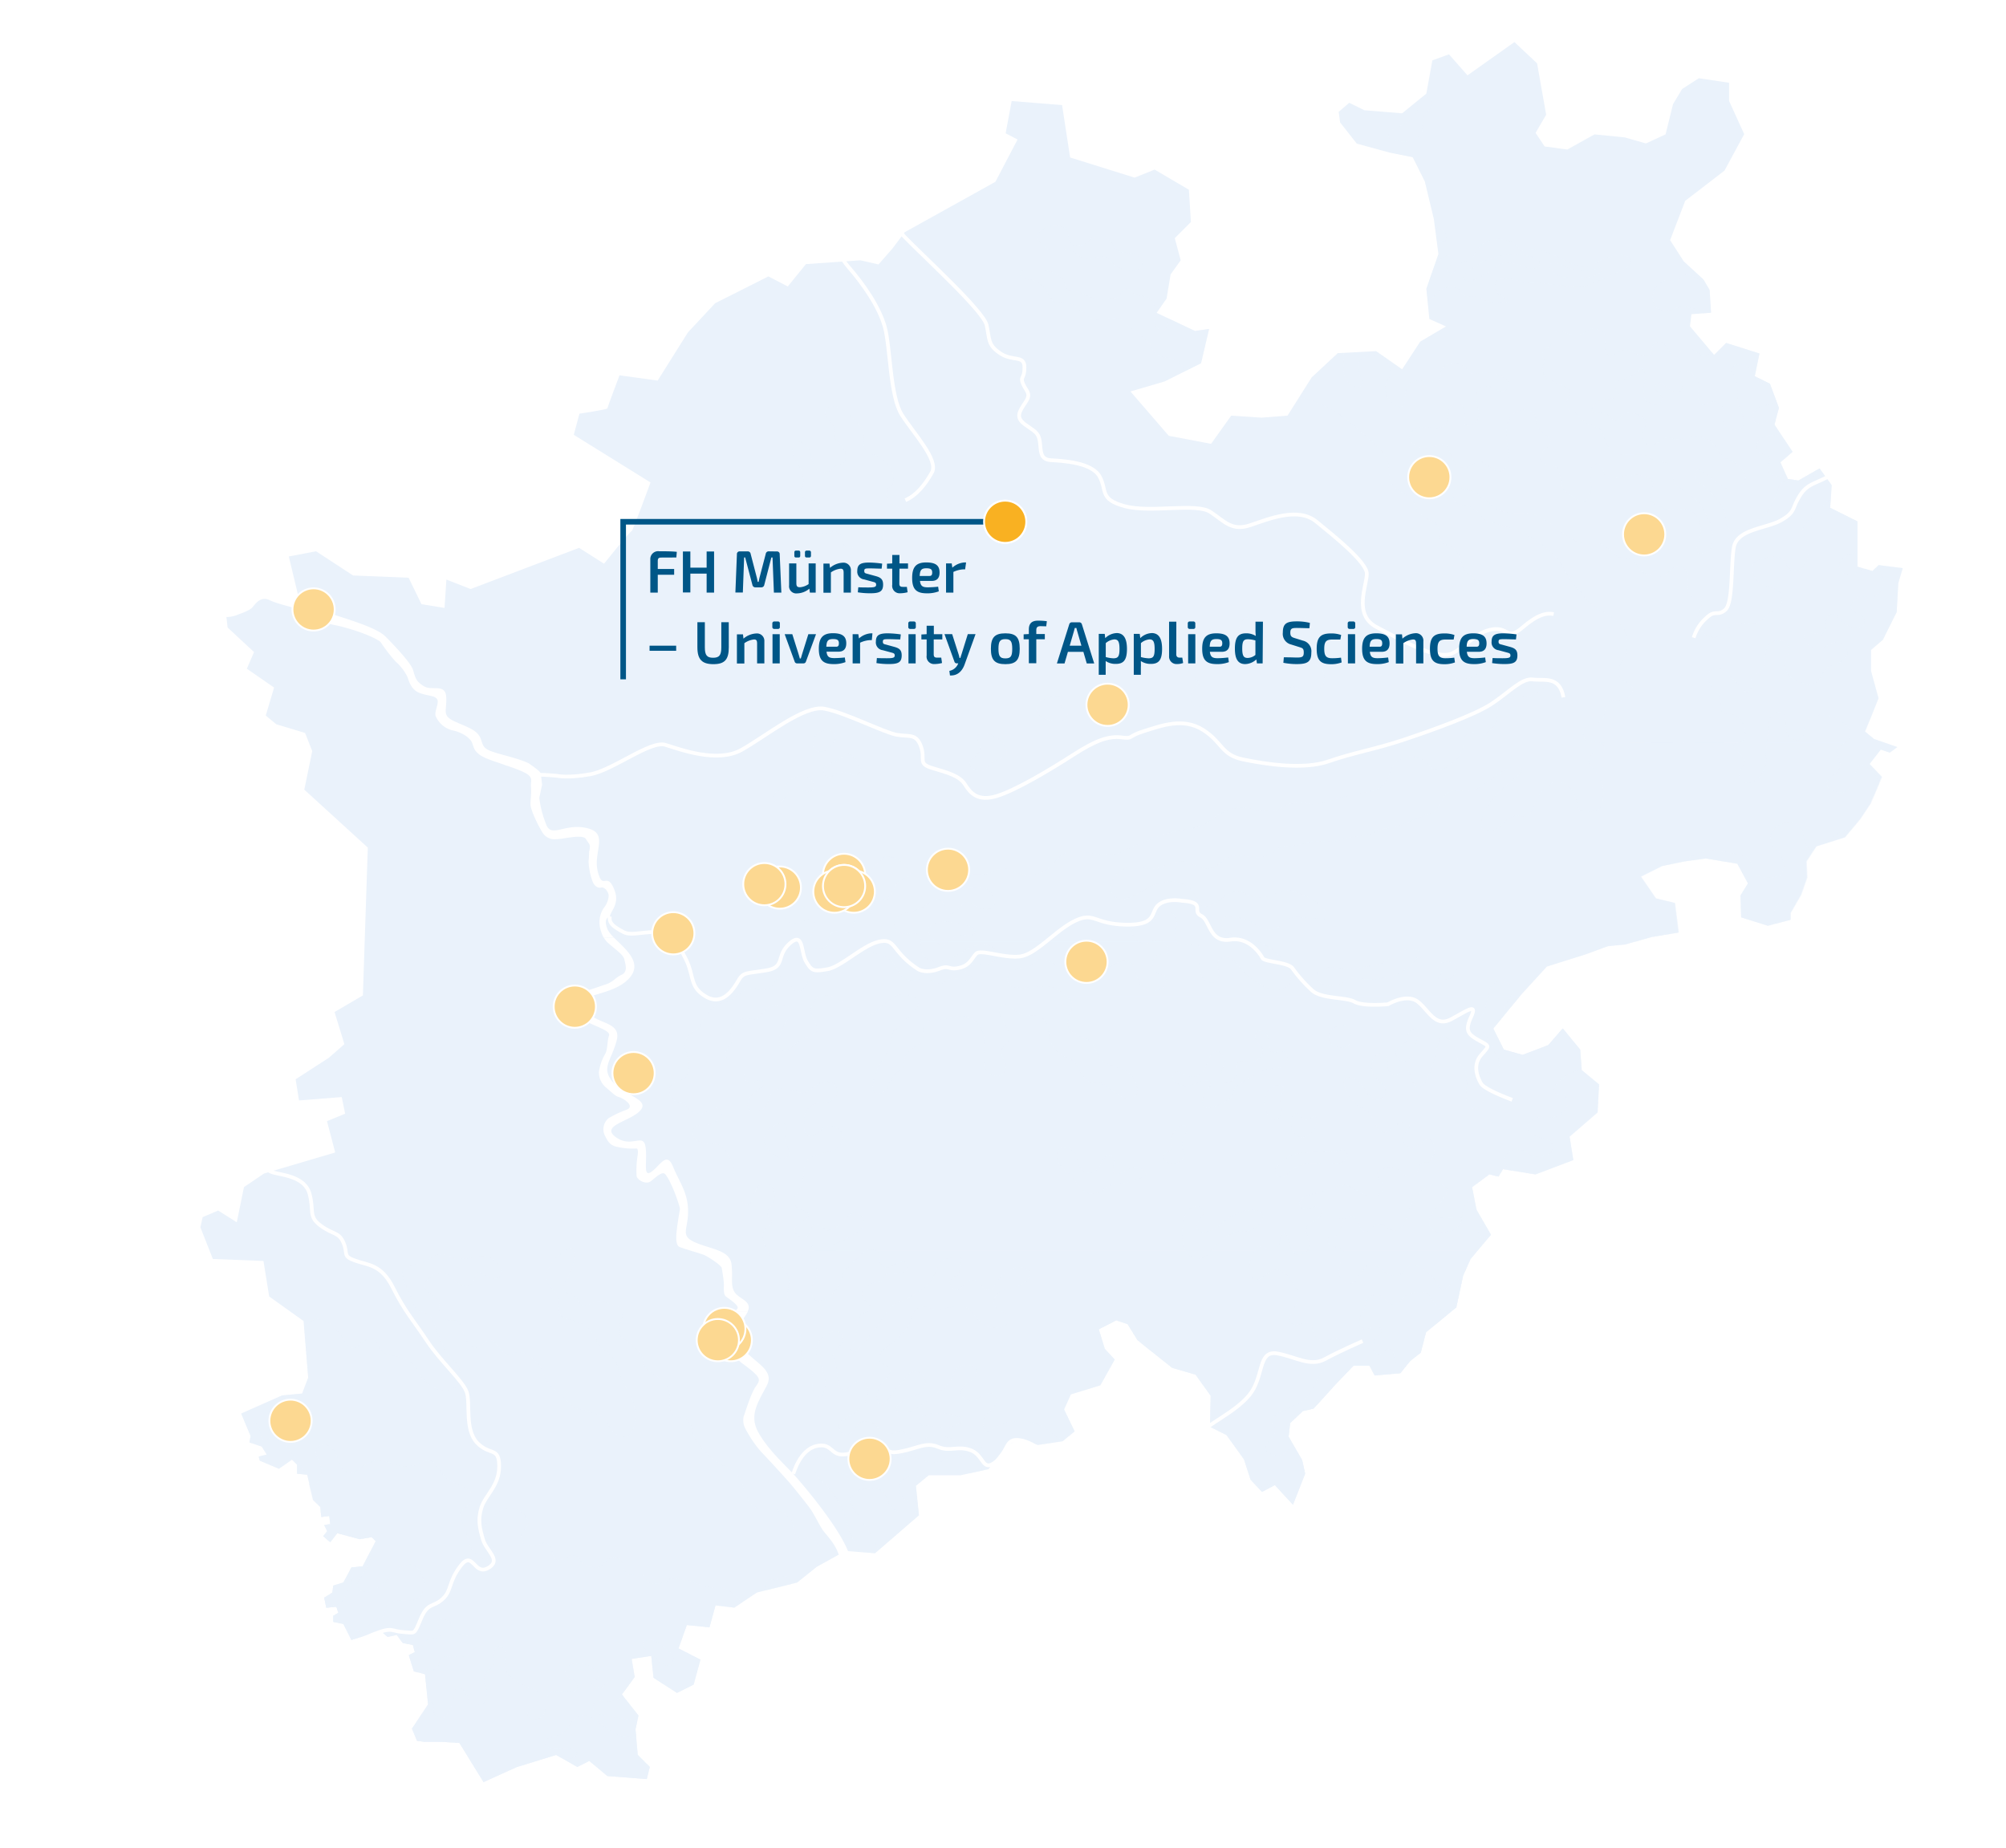<?xml version="1.0" encoding="UTF-8"?>
<svg xmlns="http://www.w3.org/2000/svg" viewBox="0 0 538.58 496.06">
  <defs>
    <style>.cls-1{isolation:isolate;}.cls-2{fill:#fff;}.cls-3{fill:#eaf2fb;}.cls-4{opacity:0.5;mix-blend-mode:multiply;}.Linien2,.cls-5{fill:none;}.aktvierte-Punkte,.cls-5,.cls-6{stroke:#fff;}.cls-6{fill:#fcd891;}.Linien2,.aktvierte-Punkte,.cls-6{stroke-miterlimit:10;}.aktvierte-Punkte,.cls-6{stroke-width:0.5px;}.cls-7{fill:#005687;}.Linien2{stroke:#005687;stroke-width:1.5px;}.aktvierte-Punkte{fill:#f9b122;}</style>
  </defs>
  <g class="cls-1">
    <g id="Hintergrund">
      <rect class="cls-2" width="538.58" height="496.06"></rect>
    </g>
    <g id="Karte">
      <g id="BASE">
        <path class="cls-3" d="M113.83,467.63l-1.89-.27-1.35-3.25,4.33-6.5-.82-8.11-3-.81-1.35-4.33,1.62-.82-.54-1.89-2.71-.54-1.62-2.17-2.44.55-1.89-1.63-7.85,2.44L92.19,436l-2.71-.54V433.8l1.36-.81-.55-1.62-2.7.27-.54-2.71,2.16-1.35.27-1.89,2.71-.82,2.16-4.05,3-.27,3.52-6.77-1.09-1.08-3.24.54-6-1.62-1.89,2.43-1.89-1.62,1.08-1.35-.81-1.63,1.62-.27L88.4,407l-2.16.27L86,404.58l-1.89-1.89-1.62-6.77-2.71-.27v-2.43l-1.35-1.36-3.52,2.44-5.14-2.16-.27-1.09,2.16-.54-1.35-2.16L67,387.26l.28-1.75-2.54-6,11-4.87,5.37-.51,1.63-4.26L81.5,354.66l-9.23-6.59-1.53-9.54L57.15,338,53.8,329.5l.61-2.74L58.57,325l5,3.15,1.93-9.44,5.38-3.65L90,309.41,87.79,301l4.87-2-.91-4.47-11.47.91-.91-5.68,8.93-5.78,4.16-3.65-2.64-8.63,7.61-4.46,1.32-39.68L81.7,212l2.13-10.35-1.92-4.87-7.72-2.33-2.84-2.34,2.24-7.51-7.31-5.07,1.93-4.46-7.1-6.6-.41-3.65,4.67-1.22,5.17-4.41,10.25,3.75L77.54,149.4,84.85,148l9.94,6.5,14.92.61,3.45,7.1,6.19,1,.5-7.61,6.5,2.54,29.12-11.06,6.7,4.26s7.2-9,7.4-8.72,5.08-13.09,5.08-13.09l-20.6-12.79,1.52-5.68s7.51-1.12,7.51-1.42,3.25-8.88,3.25-8.88l10.24,1.42,8.12-12.93L192,81.41l14.3-7.2,5.21,2.7,4.87-6L231,69.88,235.86,71l3.79-4.33,3.25-4.33,9.74-5.41,14.61-8.12,5.95-11.36L270,35.79l1.62-8.66,13.53,1.08,2.16,14.07,17.32,5.41L310,45.53l9.2,5.41.54,8.66-4.33,4.33L317,69.88l-2.71,3.79-1.08,6.49L310.54,84l10.28,4.87,3.79-.54-2.16,9.2-9.74,4.87-9.2,2.7L313.79,117l11.36,2.16,5.41-7.57,8.12.54,7-.54,6.49-10.28,7-6.5,10.28-.54,7,4.87,4.87-7.44,6.9-4.06-4.46-2-.81-8.11,3.24-9.34-1.23-9.41-2.42-10.07-3.25-6.49-6.08-1.22-8.93-2.44-4.47-5.68-.4-2.84,2.84-2.44,4.06,2,10.14.82,6.5-5.28,1.62-8.93,4.46-1.62L394,20.23,406.6,11.3,412.68,17l2.44,13.8-2.84,4.87,2.43,3.65,6.09.82,7.31-4.06,8.11.81,5.69,1.62,5.27-2.43,2-8.12,2.44-4.06L456.11,21l8.12,1.22v4.87l4.06,8.93L463,45.8l-10.55,8.12L448.4,64.47l3.65,5.68L457.33,75,459,77.86l.41,6.09-5.28.41-.4,3.24,6.49,7.71,3.25-3.24,8.93,2.84L471.13,101l4.06,2,2.43,6.49L476.41,114l4.87,7.31L478,124.13l2,4.46,2.84.41,5.68-3.25,3.25,4.47-.41,6.09,7.31,3.65v12.17l4.06,1.22,1.62-1.62,6.49.81-1.19,4-.43,7.8-3.69,7.38-3.21,2.77v5.68l2,7.3-1.62,4.06-2,4.87,2.43,2,6.23,2.17-2,1.49-2.43-.82-3,3.86,3.25,3.45-3,7.1-2.84,4.26-4.06,4.87-7.71,2.44-2.64,4.06.2,4.26-1.62,4.67-2.84,4.87v1.82l-6.09,1.63-7.1-2.24-.21-5.88,2-3.25-2.84-5.27-8.52-1.42-5.89.81-5.88,1.22-5.68,2.84,4.05,5.88,5.08,1.22,1,7.91-7.3,1.22-7.11,2-4.46.41-6.09,2.23-10.35,3.25-6.69,7.3-7.72,9.34,2.85,5.68,5.07,1.42,6.9-2.64,3.85-4.46,4.67,5.68.41,5.48,4.66,3.85-.4,7.51-7.51,6.5,1,6.29-10.15,3.85-8.73-1.42-1.22,2-2.43-.61-4.67,3.45,1.22,6.09,3.86,6.7L394.83,338l-2,4.46L391,351l-8.12,6.69-1.42,5.48-2.84,2.24L376,368.66l-6.9.61-1.42-2.64h-4.26l-4.87,5.08-5.88,6.49-2.84.61-3.45,3.25-.41,3.65,3.65,6.29.81,3.65L347.14,404l-4.87-5.27-3.45,1.82-3.05-3.24L334,391.8l-4.67-6.5-4.46-2.23.2-8.32L321,369.07l-6.29-1.83-6.9-5.48-2.44-2-2.63-4.26-3.05-1L295,356.89l1.63,5.28,2.64,2.84-3.86,6.9-7.91,2.43-1.83,4.06,2.84,5.89-3.25,2.64-6.69,1-5.28-1.62-3.45,2.23-4.46,5.88-7.51,1.63h-8.53l-3.45,2.84.82,7.91L234.92,417l-7.92-.61-7.71,4.26L214,424.87l-10.75,2.64-6.09,4.06L192.1,431l-1.63,5.89-6.08-.61-2.24,6.29,5.89,3-1.83,6.7-4.46,2.23-6.29-4.06-.61-5.88-5.28.81.81,4.87-3.45,4.67,4.47,5.68-.81,3.65.61,6.9,3.24,3.25-.81,3.25-10.55-.81-4.87-4.06L155,474.39l-5.68-3.25-10.55,3.25-8.93,4.06-6.5-10.55-5.14-.27Z" transform="translate(0 0)"></path>
      </g>
      <g id="Ebene_3" data-name="Ebene 3">
        <g class="cls-4">
          <path class="cls-3" d="M237.09,230.3c-4.11,4-6,7.13-12.35,8.2-.5.09-1.08,4.28-2.1,4.77-4.08,1.95-8.48-1.75-11.58,2.24-.51.49.48,1.52.47,2,1.49,1.54,4.73-1.1,6.24-.57,3,.56-1.43,4.61,0,7.16,1,1,2.17.63,3.7.15,1-.49,1-2.51,1.57-3.51,1.55-1.49,3.54.06,5.06-.42,1-.49,1.06-2.51,1.58-3.51s2-1,3.05-1c2-.47,1.08-4,3.1-4,5.05.09,2.61-4.84,7.86-6.43C246.48,234.64,240.16,228.33,237.09,230.3Z" transform="translate(0 0)"></path>
          <path class="cls-3" d="M212.06,212.51c1.36-.9,2.87-.45,4.29-.09.67.18,1.6.36,1.86-.3.7-1.42,0-2.53-1.2-3.31-2.69-1.68-5.15.42-6.54,2.92-.26.58-1.52.31-2.12.89a2.78,2.78,0,0,0-.46,2c.16.84,1.08.86,1.68.62C210.76,214.68,211,213.25,212.06,212.51Z" transform="translate(0 0)"></path>
          <path class="cls-3" d="M221.9,208.47a1.67,1.67,0,0,0,1.43,0c1.27-.74,2.38-1.47,3.81-1.11,1.08.35,2.5,1.14,3.36.39,1.11-1.16.06-3.37-1.27-4.4-.91-1.19-1.83-1.46-2.52-.72a8.84,8.84,0,0,1-4.59,2.53C221,205.51,220.56,207.86,221.9,208.47Z" transform="translate(0 0)"></path>
          <path class="cls-3" d="M220.68,196.16a3.56,3.56,0,0,0-2.06,2.07c-.44,1.08-.47,2.77.45,3.21,2,1,3.29-.37,4.66-1.86.26-.25,1.05-1.92.72-2.35A3.52,3.52,0,0,0,220.68,196.16Z" transform="translate(0 0)"></path>
          <path class="cls-3" d="M204.42,186.86a2.56,2.56,0,0,0,2.68.89,1,1,0,0,0,.69-.83c.19-1.26-.21-2.61.23-3.87a1.08,1.08,0,0,1,.69-.66c1-.23,2.52.38,2.87-.54,1-2.09-2.49-2.15-3.56-3.68-1-1.28.72-2.18,1.32-3.26a1.09,1.09,0,0,0,0-1c-.57-1-2-.54-3.11-.48a3.2,3.2,0,0,0-2.56,2.15c-.62,1.84.62,3.38,1.52,4.82a1.23,1.23,0,0,1-.37,1.77c-1.45.73-4.31.85-3,3.14C202.41,186.32,203.85,185.93,204.42,186.86Z" transform="translate(0 0)"></path>
          <path class="cls-3" d="M215.07,131.39a1.67,1.67,0,0,0,.35,2c.92,1.09,2.26.8,3.51,1.07a1.42,1.42,0,0,1,1.06.84c.48,1.53-.92,2.45-1.32,3.7a2.47,2.47,0,0,0,.52,2.54c.74.77,1.42,2.11,2.56,1.81s3.37-1.64,3.84.39a6.83,6.83,0,0,0,1.09,2.67,2.27,2.27,0,0,0,3.1.18c.9-.93,1.93-2.18,3.24-1.27,1.5,1,3.65.76,4.12-1,.34-1.13,0-2.28.38-3.34a1.82,1.82,0,0,1,2.85-.59,7.73,7.73,0,0,0,2.93,1.82,2.1,2.1,0,0,0,2.36-1,2.34,2.34,0,0,0,.22-1.82,4.88,4.88,0,0,0-3.55-2.78c-2.08-.54-5.39-2.56-4.08-5.13.33-.62,1.09-.92,1.48-1.55a2.94,2.94,0,0,0,.1-2.21,7.8,7.8,0,0,0-1.52-3.37,7.57,7.57,0,0,0-4.75-2.55,1.63,1.63,0,0,1-1.31-1.09c-.91-2,.52-4.48-1.22-6.28-2.39-2.47-4.94-6.34-8.69-5-1,.36-1.11,2.13-.3,2.77,1.81,1.42,2.22,3.26,2.18,5.34a1.23,1.23,0,0,0,.36.77c1.94,1.49,3.72,4.42,1.41,6.21-.51.37-1.14.24-1.59.61-1.15.8-2.18,2-3.69,1.7-2.52-.42-2.47-3.33-3.13-5.23s-2.71-4-4.25-2.6c-.77.74-.68,2.57-.06,3.72C214.61,125.38,216.83,128.26,215.07,131.39Z" transform="translate(0 0)"></path>
          <path class="cls-3" d="M264.2,206.77c.59-.24.86-.83,1.29-1.32a6.92,6.92,0,0,1,3.4-1.88c2.62-.71.73-3.44.57-3.7-1.07-1.7-4.07-3.44-6.44-2.89-.67.16-.69,1.17-.45,1.76.24.93.9,1.7.54,2.71-.53,1.59-3.06,1.88-2.67,3.82C260.74,207,262.76,207.25,264.2,206.77Z" transform="translate(0 0)"></path>
          <path class="cls-3" d="M285.23,193.49c1.1-.06,1.95-2.68,1.23-2.92-2.68-.89-1.32-1.54-1.46-3.06-.08-.42-.75-.6-1.17-.61-2.27,0-6.34,1.24-5.46,3.86S282.62,193.7,285.23,193.49Z" transform="translate(0 0)"></path>
          <path class="cls-3" d="M321.86,183.78c-1.95,1.06-2.83,3.23-1.93,4.93,1.3,2.47,4,0,6.24-.56,2.53-.63,3.75,2.25,5.49,3.63,2.33,1.89,3.49-1.79,5.52-2.52,1.52-.56,2.49,1.73,3.92,2.09,1.93.46,5.31-.16,4.68-2.95a6,6,0,0,1-.11-3.2,1.55,1.55,0,0,1,1.95-.72c2.41,1.72,5.26,2.45,7.24,0a4.16,4.16,0,0,0,.57-3.45,2.92,2.92,0,0,0-2-2.47c-2.1-.38-6-1-4.73-3.79.52-1.09,2.46-1,2.65-2.23a39.41,39.41,0,0,1,1.08-4.44,4.35,4.35,0,0,0,.11-1.52s-.74-.85-1.24-.86c-.76-.1-2.45.12-2.47,1.13-.11,1.6-.13,2.7-1.49,3.52-1.19.73-2.6-.47-4-.16-1.1.23-.79,2-1.64,2.41-1.36.65-2.93-.89-3.5-2.16-.49-1,.88-1.84.56-2.86-.65-1.69-3.08-2.24-4.53-1.42s-1.31,3.09-2.76,4.16a1.65,1.65,0,0,1-1.77,0c-1.92-.87-3.93-1.75-6.05-1-1,.24-1,1.42-.63,2.18.66,1.19,1.8,3.06.61,3.8-1.78,1-4.95-1-5.74,1.16-.89,2.6,2.7,4.51,4,6.89C322,183.52,322,183.78,321.86,183.78Z" transform="translate(0 0)"></path>
          <path class="cls-3" d="M281,66.6h0c1,.86,2.35.63,3.53.48.93-.07,1.86-.39,2.61,0,1.84,1,3.41,2.67,5.69,2.29,1.69-.31,3.55-1,4.87.34,1.91,1.88,4.24,3.53,7,3a2.3,2.3,0,0,0,1.9-3.08,3.31,3.31,0,0,0-3.17-1.74c-1.77.09-3.44-.31-4.43-1.84-1-1.7-2.55-3.25-4.58-2.69-2.2.55-3.35,3.39-5.94,2.67-1.85-.54-1.22-2.63-1.87-4a2.19,2.19,0,0,0-1.75-1.29A8.78,8.78,0,0,0,281,61a4.68,4.68,0,0,0-2.4,1.77C277.55,64.35,279.88,65.57,281,66.6Z" transform="translate(0 0)"></path>
          <path class="cls-3" d="M390.67,77.1c1.26.28,1.57,2.05,2.74,2.41s2.45-.21,3.36.31c2.42,1.39,5.11,1.52,7.72,1.56.42,0,.61-.74.36-.92-1.92-1-4.17-2.34-3.29-4.68.53-1.34,2.46-.78,3.72-.87a15.29,15.29,0,0,1,3.52.82c1.6.28,3.2.06,4.8.26,1.85.2,3.69.48,5.54.6.76.1,1.43.28,2.19.37a13.64,13.64,0,0,0,4.13-.09c3.72-1.12,7-3.08,10.6-4.62,1.19-.57,2.49-2.65,1.24-3.26-2.93-1.32-6.24.14-9.13,1.78a4.55,4.55,0,0,1-3.3.78,17.42,17.42,0,0,1-2.93-.72c-4-1.84-7.83-4.77-12.65-3.68-.43.16-1,.24-1.26-.1-2.55-3.67-7.68-3.59-10.6-1a10.93,10.93,0,0,0-2,3.08c-.69,1.17-2.11.64-3.05,1.29-1.11.66-1,2.51-2.49,2.91a1,1,0,0,1-1.17-.53c0-.25-.08-.5,0-.67.44-1,1.89-2.16,1.14-2.93-1.32-1.54-3.12.37-4.32,1.61a.59.59,0,0,1-.23.13l-2.27,6.55.31,3.17a2.5,2.5,0,0,0,1.36-.77C386.19,78,388.24,76.55,390.67,77.1Z" transform="translate(0 0)"></path>
          <path class="cls-3" d="M388.2,64.6c.86-1.17-.88-3.35-2.3-3.58-.17,0-.36,0-.54-.05l.53,4C386.82,65,387.8,65.2,388.2,64.6Z" transform="translate(0 0)"></path>
          <path class="cls-3" d="M456.56,75.14c-1.75-.88-4-2.35-5.64-.27-1,1.24-2.78,0-4.13.52a4.59,4.59,0,0,0-3,5.17,3.47,3.47,0,0,0,5.1,2.61c2.71-1.38,5.31-.75,7.82.64a4.15,4.15,0,0,0,.7.29l1.91-.15L459,77.86l-1.5-2.62A1.29,1.29,0,0,1,456.56,75.14Z" transform="translate(0 0)"></path>
          <path class="cls-3" d="M383.48,26.15c-.84-.07-1.9-.15-2.37.68-.7,1.17-.43,2.56-.91,3.77A3.37,3.37,0,0,1,379,31.93a39.4,39.4,0,0,1-5.07,2.94c-.89.41-1.67,1.83-.59,2.39a8.19,8.19,0,0,0,6.15.28A3.71,3.71,0,0,0,382,34.17a5.32,5.32,0,0,1,.65-3.31c.86-1.17,2.14-2.07,1.75-3.64C384.31,26.76,384,26.21,383.48,26.15Z" transform="translate(0 0)"></path>
          <path class="cls-3" d="M310.07,87.23c-.64-1.78.33-4-.48-5.9-.65-1.61-2.83-1.9-4.51-2.1-.93-.1-1.24-1.29-2-1.55C301.41,77,301,79,299.84,79.9c-.25.16-.42.35-.76.32-2-.16-3.55.59-5.36-.2-2.2-.8-4.08-1.9-6.54-1.94-1.26-.09-1-2.36-1.84-3.26a8.21,8.21,0,0,0-4.58-2.2h0a24.14,24.14,0,0,0-6.24.06c-.57,0-.91,1.12-.41,1.57,1,1,2.52.67,3.77,1.2a6.61,6.61,0,0,1,2.79,2.22,19.65,19.65,0,0,1,1.73,2.79c.19.25.37.51.62.57,1.39.47,2.79-.26,4.11.2a7,7,0,0,1,2.49,2c.43.45,1.19.4,1.69.85a6.37,6.37,0,0,0,2.24,1.56c2.77.62,6.42-1.39,8.27.71,2.08,2.37,5.05,3.75,7.15,6.25.43.58.42,1.46,1,2a4.64,4.64,0,0,0,2.81,1.44,8.22,8.22,0,0,1,3.65,1c.92.7,1.1,1.75,1.89,2.52l4.15-2.07,2.16-9.2-3.79.54-6.89-3.26c-.4.66-.39,2-.93,2.73C312.31,89.38,310.39,88.16,310.07,87.23Z" transform="translate(0 0)"></path>
          <path class="cls-3" d="M506,170.8l3.25-6.49.43-7.8,1.19-4-6.49-.81-1.62,1.62-4.06-1.22V140l-7.31-3.65.41-6.09-3.25-4.47L482.9,129l-2.84-.41-2-4.46,3.25-2.84L476.41,114l1.21-4.46L475.19,103l-4.06-2,1.22-6.09-8.93-2.84-3.25,3.24-.84-1a1.74,1.74,0,0,1-.85.82c-2,.89-3.34-1.07-4.93-1.77a1.7,1.7,0,0,0-1.43,0c-1,.49-1.14,2.52-2.15,2.41-1.77-.2-1.82-2.14-2.81-3.17a2.2,2.2,0,0,0-3.2-.22c-.85.82-.13,2.69-1.4,3.09-1.94.55-3.61-.65-5.36-1.44a2.4,2.4,0,0,0-1.09-.11c-1.78.23-4.18,2.79-5.06.51-.65-1.7,1.09-4.62-1.17-5.58-1.17-.44-2.76-1-3.79-.07-2,1.74-4.15,1.28-6.24.31a3.58,3.58,0,0,0-2.1,0c-.76.15-.79,1-.7,1.67.22,1.69-1.31,2.25-2.42,3.07-.93.66-.54,2-.13,2.86.33.68-.36,1.34-.37,1.93-.48,3.53,4.14,4,6.64,5.59a1.77,1.77,0,0,1,.29,2.53,2.12,2.12,0,0,0-.45,1.93,2.46,2.46,0,0,0,1.06,1.79,4,4,0,0,1,2.17,1.22c1.15,1.7,3,2.32,4.66,3,2.09.87,2.21,3.57,3.28,5.19,2.05,3.32,6.62,1.8,10.23,2.37,1,.18,1.58,1.37,2.42,1.56,1.67.36,3.87.06,4.34,2.09.39,1.69.19,3.63,1.6,4.75,2.08,1.55,4.5,2.6,6,4.82,2.22,3.24,4.09,6.8,3.26,10.83a2.76,2.76,0,0,1-1.8,2.16c-.68.16-1.86.39-2.1-.29-.49-1.27.38-2.6.66-4,.64-2.94-.23-6.49-3.24-7.38-1.85-.54-3.8.35-5.73.07a4.35,4.35,0,0,1-1.33-.78c-.17-.09-.42,0-.68-.1-1.33-.53-2.91-1.74-2.3-3.33.45-1.25,1.31-2.67.15-3.78-1.73-1.88-4.52-1.34-6.8-1.13-1.77.14-3.64,1-5.22,0-1.08-.69-.46-2.45-1.54-3.06a2,2,0,0,0-2.81,1.72c0,2.61,1.16,5.67-.81,7.65-2,1.82-4-1.16-5.86-2.29a3,3,0,0,1-1.13-2.46c-.13-2-.68-4.81-3.29-4.52a2,2,0,0,1-2.06-2.82c.87-1.67,3.59-2.63,2.18-4.25s-3.57-2.51-3.53-5a2.54,2.54,0,0,0-1.73-2.48,4.59,4.59,0,0,0-4.82,1.44c-2.06,2.32-1.35,5.28-1.15,8,.14,1.85.61,3.88-.35,5.55-1.65,3.08-4.55-.08-6.55-1.3-1.33-.78-2.37,1.06-3.64,1.46-3.05.87-4.51-2.1-5.05-4.89-.16-.93-1.67-1.29-2.77-1-2.53.72-5.92,1.67-7.56-1-1.06-1.62.74-3.36,2.17-3.67,2.54-.55,6,1.11,7.35-1.31.87-1.5.08-4.37,2.19-5,3-1,2.73,2.83,2.7,4.93a1,1,0,0,0,1.25.87c.93-.41,1.95-.73,2.38-1.65a3.54,3.54,0,0,0,.13-2.27c-.22-1.86-1.12-3.64-.16-5.48,1-2,3.81-1.19,5.39-.15a2.17,2.17,0,0,0,1.77.11c1.1-.32,1.8-2.07.72-2.85a9.12,9.12,0,0,0-7.88-1.74,2.3,2.3,0,0,1-2.69-.8c-1.38-2.47-4.5-2.35-6.21-1.2-1.1.73-1.21,2-1.15,3.18a1,1,0,0,1-.51.74c-2.21.81-4.37-.49-6.66.14-2.71.71-2.09,3.75-2.55,5.94a1.18,1.18,0,0,1-1.61.89,5.75,5.75,0,0,1-3.31-3.68c-.56-1.61.31-3.11,1.09-4.52s-.54-2.71-.6-4.22a2,2,0,0,0,0-.25l-2.66-1.85c-1.09,1-2.84.67-4.14,1.56-2,1.48-1.08,3.93,0,5.81.24.42.31,1.43-.29,1.68-2.63,1.21-4.6-1.85-4.81-4.22-.1-1.09.07-3.06,0-4.61l-1.38.07-7,6.5-3.53,5.59c2.38-.32,4.75,1,6.93,2a29.58,29.58,0,0,1,6,3.76,112.18,112.18,0,0,1,9.7,8.76c1.8,1.74,1.38,4.26,1.59,6.54.2,2.91,3.66,4,5.84,5.72a2.86,2.86,0,0,1,.56.64,8.53,8.53,0,0,0,4.95,5.46,3.81,3.81,0,0,1,2.21,3.76c-.09,1.77,1.53,2.68,3.1,3.21,2.58.87,2.14,4.27,3.55,6.51.5.7,1.44.78,1.94,1.36,2.54,2.95,4.89,5.77,7.23,9.09,1.67,2.36.78,4.89-.71,7.16Z" transform="translate(0 0)"></path>
          <path class="cls-3" d="M401.57,170.8A26.64,26.64,0,0,1,400,173c-1,1.18-2.42,1.16-3.81,1.38-.57.06-.9.68-1,1.19-.49,2.77-3.33,3-5.47,2.18-.75-.33-2,.15-1.78,1.16s1.36,1.54,1.85,2.31c.92,1.66,3.08,1.13,4.53.84,1.84-.35,2.94-1.85,4.47-2.83,2-1.23,4.3-.37,6.46-1,.89-.24,1.54-1,2.48-1.09,3.42-.51,5.9,2.37,7.25,4.92,1.16,2.23-2,4-4.19,4.79-2.61.9-6.06-.55-8.05,1.69-1.29,1.43-.32,3.53-1,5.29a5.13,5.13,0,0,1-1.68,2.25,3.54,3.54,0,0,1-1,.61c-1.84.54-4.16-.83-5.57.66-.65.68-.41,1.82-.62,2.83a7.26,7.26,0,0,1-2,3.82c-1.6,1.55-5,3.95-6.79,1.84-2.22-2.63-6-3.9-8.68-1.61a6.19,6.19,0,0,0-2.33,3.25,6.23,6.23,0,0,1-3.87,4.6c-3.31,1.08-7,1.24-10.09,2.29-2.66.9-5.4,2-8.29,1.31s-5.18.1-7.61,1.63a4.14,4.14,0,0,1-1.2.17c-2.47.47-4.93-.15-7.38-.57-3.53-.56-7.1,1.2-9.53,3.25a10.06,10.06,0,0,1-5.16,2.24,39.92,39.92,0,0,0-8.56,2.06c-3.69,1.33-7.31,2.78-10.94,4.49a6.19,6.19,0,0,1-2,.47,51.66,51.66,0,0,1-7.63-.7c-2.14-.29-4.41-.4-6.08,1.15s-2.83,3.26-4.81,4.28a7.76,7.76,0,0,1-1.43.54c-2.51.65-5.24-.11-7.66-1.21a4,4,0,0,0-3.09.08,11,11,0,0,1-4.38,1.25c-3.23,0-5.63,0-8.85.28a1.91,1.91,0,0,0-1.79,1.17,2,2,0,0,0,1.47,2.74,5.77,5.77,0,0,0,2.34,0c2.53-.33,4.88-1.37,7.4-.75a4.3,4.3,0,0,1,3,3.58,1.72,1.72,0,0,1-.41,1.7c-2.11,1.48-4.23-.2-6.11-1.18s-2.68,2-4.15,2.71c-1.91,1-2.37-1.94-3.48-3.16-.87-.83-2.34-.16-3.23.52a19.53,19.53,0,0,1-6.81,2.78c-2.22.53-3.72,3.28-1.79,4.9,1.37,1.16,3.41.25,5.11.65a2.2,2.2,0,0,1,1.22,2.05v.09h191.7l4.5-1.29,7.3-1.22-1-7.91-5.08-1.22-4.05-5.88,5.68-2.84,5.88-1.22,5.89-.81,8.52,1.42,2.84,5.27-2,3.25.21,5.88,7.1,2.24,6.09-1.63v-1.82l2.84-4.87,1.62-4.67-.2-4.26,2.64-4.06,7.71-2.44,4.06-4.87,2.84-4.26,3-7.1L502,205.1l3-3.86,2.43.82,2-1.49-6.23-2.17-2.43-2,2-4.87,1.62-4.06-2-7.3v-5.68l3.21-2.77.44-.89Z" transform="translate(0 0)"></path>
          <path class="cls-3" d="M247.13,252.86c0,1.43.1,3,1.06,4,3,3.15,8.46,0,11.59-2.07,2.3-1.48,6.16-1.91,7.7.58,1.1,1.91-1.46,3.63-3.29,3.6-1.26,0-2.64-.3-3.8.57-.64.43-1.6,1.17-1.1,1.94.37.51,1.25.52,1.62,1.16s-.33.68-.9.62c-1.93-.21-4.19-1.17-5.55-.1-2.05,1.56-3.8.69-5.38-.6-.25-.26-.92-.18-1.35,0a7.37,7.37,0,0,1-3.71.52c-2.44-.46-3.06-3.34-4.63-5-2.4-2.48-6.44-2.72-9.32-1.59-2.21,1-4,2.71-6.54,3.34-.26.08-.44.66-.61,1-.87,1.75-2.89,1.55-4.49,1.6-1.86.14-1.64,2.42-2.84,3.41a2,2,0,0,1-2.6-.39c-1-1.11-1.22-2.88-2.64-3.41-1.25-.44-1.92,1.08-2.56,2a3.73,3.73,0,0,1-4.82,1.43c-3.1-1.32-5.2,3-7.73,3.4a9.19,9.19,0,0,0-7,6.28,2.42,2.42,0,0,1-1,1.07c-2.21,1.23-4.1,3.13-3.22,5.84,1,3,2,7.62-2.59,8.38a2.06,2.06,0,0,0-1.62,1.57,3,3,0,0,0,2.37,3.83c.67.18,1.6.2,1.92.88a3.74,3.74,0,0,0,2.58,2.06c1.93.46,3.37-.19,5.07-1.17a1.31,1.31,0,0,1,1.68.45c1,1.78-1.15,3.29-2.85,3.82-1.52.48-3.78-.48-4.49,1.36a2.22,2.22,0,0,0,.55,2.45c1.41,1.54,3.52,1.15,5.45,1.36,2.52.21,3,3,4.38,4.62s-.15,3.7.75,5.49c.57,1,2.58,1.56,2,2.9-.35.92-.62,2.17.21,2.95.58.51,1.75.78,2.1.12.7-1.34,1-3.69,2.19-4.68,1-.91,3.21-.95,3.86.49a5.37,5.37,0,0,1,.39,1.94c.14,1.27-1.32,3.26-1.85,4.43-.35.75.56,1.53.89,2.29.16.43.23,1.18-.11,1.35-3,1.12-2.19,3.92-1.2,6.21,1.13,2.63,3.55,4.1,5.36,6.32,1,1.37.79,3,.51,4.48a11.52,11.52,0,0,0,2,9c1.81,2.47,1.16,5.41,1.54,8.28a5.36,5.36,0,0,0,1.64,2.47A5.06,5.06,0,0,1,218,367.9c.22,2.11-.33,4.21.57,6.16.4.93,1.74,1.29,2.09.71,2.08-3.42,0-7.5-1.32-11-1.05-2.72,1.52-5.28,4-6.25a2.12,2.12,0,0,1,2.68.89c.72,2.2-1.41,3.59-2.37,5.35a.52.52,0,0,0,0,.5c1.06,2.21,1.1,4.57,1.31,7a2,2,0,0,0,.9,1.7c2,1,2.81-1.8,4.58-2.19a1.8,1.8,0,0,1,2.1.79,4.65,4.65,0,0,1,.09,4c-1.05,2.76-3.77,4.06-6.33,5.7a2,2,0,0,0-1,2.09A2,2,0,0,0,228,385c1.61-.56,2-2.74,3.67-3.3a3.56,3.56,0,0,1,3.69,1.16c1.49,1.62,3.49,2.75,5.79,1.36a1.29,1.29,0,0,1,1.59.28c1.15,1.54,2.56,3,4.5,2.61,1-.24,1.46-1.41,2.3-1.56,2.88-.63,5.47.68,8.32,1.32.58.18,1.09.19,1.68.37s.91.43,1.42.53c.75.18,1.42.28,2.18.46.5.09,1.17.61.9,1.28-.7,1.5-2.64,1.65-4.15,1.69-1.77.05-3.7-.57-5.06.25a8.54,8.54,0,0,1-8.17.19,11.85,11.85,0,0,0-4.2-.49,11.13,11.13,0,0,0-1.69.31c-1.44.31-2.57,2.39-3.73,1.45-1.67-1.29-3.26-1.66-5-.51a4.46,4.46,0,0,0-1.29,1.66,3.88,3.88,0,0,1-4.66,1.6c-2.17-.79-3.14-3.17-5.15-4.3a1.71,1.71,0,0,0-2.37,1.06c-.63,2.43,1.1,4.31,2.68,5.85a21,21,0,0,1,6.29,11c.46,2.28,1.79,4.4,2.66,6.53a4.2,4.2,0,0,1,.26.83l4.51.35,11.77-10.15-.82-7.91,3.45-2.84h8.53l7.51-1.63,4.46-5.88,3.45-2.23,5.28,1.62,6.69-1,3.25-2.64-2.84-5.89,1.83-4.06,7.91-2.43,3.86-6.9-2.64-2.84L295,356.89l4.67-2.43,3.05,1,2.63,4.26,2.44,2,6.9,5.48,6.29,1.83,4.06,5.68-.2,8.32,4.46,2.23,4.67,6.5,1.82,5.48,3.05,3.24,3.45-1.82,4.87,5.27,3.24-8.32-.81-3.65-3.65-6.29.41-3.65,3.45-3.25,2.84-.61,5.88-6.49,4.87-5.08h4.26l1.42,2.64,6.9-.61,2.64-3.24,2.84-2.24,1.42-5.48L391,351l1.83-8.53,2-4.46,5.48-6.49-3.86-6.7-1.22-6.09,4.67-3.45,2.43.61,1.22-2,8.73,1.42,10.15-3.85-1-6.29,7.51-6.5.4-7.51-4.66-3.85-.41-5.48-4.67-5.68-3.85,4.46-6.9,2.64-5.07-1.42-2.85-5.68,7.72-9.34,6.69-7.3,10.35-3.25,6.09-2.23,4.46-.41,2.61-.74Z" transform="translate(0 0)"></path>
          <path class="cls-3" d="M218.07,413.12c-1.17-.61-2.7.21-3.94-.57s-1-2.46-1.37-3.81a2.73,2.73,0,0,0-1.4-1.88,21.87,21.87,0,0,0-3.09-1.57c-1.51-.36-3.11.11-4.62-.33-3.27-1.07-3.62-4.87-4.84-7.67s-4.4-3.36-6.81-5.17c-3.16-2.33-5.56-5.15-6.41-9.2a3,3,0,0,0-2.65-2.32c-4.63-.17-2.44-5.18-3.57-7.9a13.64,13.64,0,0,0-2.23-2.65c-1.32-1.54-4-1.84-4.23-3.78-.44-3.71-3.36-5.28-6-7.26-1.83-1.38,0-4.29.37-6.48.37-1.84-2.51-2-3.83-2.59a7,7,0,0,0-4-.32c-1.19.31-2.73,1.63-3.72.35-.74-.85-.89-2.12-1.89-2.39-1.51-.44-3.27-.81-2.31-2.65,1.4-3,3.3-6,2.44-9.47-.08-.51-.92-.35-1.26-.19a12.46,12.46,0,0,0-5.92,6.21,4.08,4.08,0,0,0,.94,3.89,6.66,6.66,0,0,1,2.05,3.24c.31,1.69-.49,3.95,1.26,4.9a23.79,23.79,0,0,0,4.69,1.6c2.34.72,3.65,3.35,4.79,5.47.81,1.62,2.65,2.32,3.81,3.69,1.9,2.06,1.85,4.92,3.24,7.3.65,1.19,1.11,2.31,1.79,3.48,1.47,2.56,2,8.71-.86,10.6-.85.57-3.27-.48-3.85-1.16-1.9-2.22-1.54-3.82-4.38-4.79a23.17,23.17,0,0,0-4.52-1.43,4.43,4.43,0,0,1-2.18-.88c-1.82-1.55-3.06-3.34-5-4.72a18.06,18.06,0,0,1-1.41-1.54c-1.49-1.37-.95-3.13-2.36-4.67-1.65-1.89-3.72-3.94-6.43-3.32-.67.16-1.36.74-2.19.56-1.18-.36-1.75-1.47-2.49-2.32s-1.73-2.14-2.75-1.57-1.9,2.5-3.4,2c-2.85-1-3-4.43-4.43-6.82a1.48,1.48,0,0,0-.84-.52c-1.26-.1-2.86.21-3.68-1-.83-1-.38-2.36-.7-3.63-.47-1.78-2.74-2.15-3.72-3.77a2,2,0,0,1,0-1.69c1.12-1.66,3.17-3.31,5.18-2.52s3.23,2.92,5.41,3.47c1.85.37,2.65-2,3.18-3.57.09-.25.93-.23,1.26,0,1.67,1,4.42,2.78,5.3.26.53-1.5-.87-2.79-2-3.74-1.32-1.2-3-1-4.7-.84a46,46,0,0,1-4.64.6c-1.26,0-2.09-.88-3.26-1.16-2.27-.62-4.14.69-5.85,2a2.65,2.65,0,0,1-1.27.4c-1.68,0-3,.84-4.41,1.52-1,.49.51,4.56,1,5.15,1.48,2,1.08,5.81,3.43,6.13a4.18,4.18,0,0,1,3.41,2.33c1.7,4.07,2.64,8.22,6.12,11.39,2.07,2.06,1.83,6.1-1,7.14s-5.89-.69-7.87-2.75c-1.08-1.11-1.38-2.8-2.46-3.83-2-2-4.76-2.19-7.44-2.91-1.26-.36-1.49-1.79-2.06-2.81-1.31-2.38-3.86-1-5.4.66-.6.66-2.12.89-2.7-.05-2.21-3.66-6.22-8.78-9.9-6.57a7.46,7.46,0,0,0-1.78,1.85l1.07,13.34-1.63,4.26-5.37.51-11,4.87,2.54,6L67,387.26l3.25,1.09,1.35,2.16-2.16.54.27,1.09,5.14,2.16,3.52-2.44,1.35,1.36v2.43l2.71.27,1.62,6.77L86,404.58l.28,2.71L88.4,407l.27,2.16-1.62.27.81,1.63-1.08,1.35,1.89,1.62,1.89-2.43,6,1.62,3.24-.54,1.09,1.08-3.52,6.77-3,.27-2.16,4.05-2.71.82-.27,1.89-2.16,1.35.54,2.71,2.7-.27.55,1.62-1.36.81v1.63l2.71.54,2.16,4.33,7.85-2.44,1.89,1.63,2.44-.55,1.62,2.17,2.71.54.54,1.89-1.62.82,1.35,4.33,3,.81.82,8.11-4.33,6.5,1.35,3.24,1.89.28h4.33l5.14.27,6.5,10.55,8.93-4.06,10.55-3.25,5.68,3.25,3.25-1.62,4.87,4.05,10.55.82.81-3.25-3.24-3.25-.61-6.9.81-3.65-4.47-5.68,3.45-4.67-.81-4.87,5.28-.81.61,5.88,6.29,4.06,4.46-2.23,1.83-6.7-5.89-3,2.24-6.29,6.08.61L192.1,431l5.07.61,6.09-4.06L214,424.87l5.28-4.26.41-.22a2.33,2.33,0,0,1-.07-.25C219.51,417.78,220.58,414.52,218.07,413.12Z" transform="translate(0 0)"></path>
        </g>
        <g class="cls-4">
          <path class="cls-3" d="M210.87,305c.35-1.26.73-3.61-1-3.47-2.44.2-5.36,2.6-4.56,5.39.72,2.2,2.95,4.43,5.57,4.06,1-.15,1.12-1.33.88-2.09C211.41,307.58,210.42,306.38,210.87,305Z" transform="translate(0 0)"></path>
          <path class="cls-3" d="M251.29,252.9c2.05,1.81,2.84-.07,4.82-1.24,1.79-1,2.53-.27,4.56-.55.44-.06,1.27-.61,1.15-.93a3.18,3.18,0,0,0-2.56-1.87c-3.32-.65-7.17-1.77-9.86.64C248.57,249.76,250.29,252.06,251.29,252.9Z" transform="translate(0 0)"></path>
          <path class="cls-3" d="M248.08,382.74c3.28,0,7,1.3,9.86-.75,1-.74-.56-1.78-1.39-2a20.55,20.55,0,0,0-7.58-.3c-1.1.15-2.54,1-2.14,2.32A1.37,1.37,0,0,0,248.08,382.74Z" transform="translate(0 0)"></path>
          <path class="cls-3" d="M384.44,74.78c.05-.43.31-1.19.11-1.63l-.8,2.31A.84.84,0,0,0,384.44,74.78Z" transform="translate(0 0)"></path>
          <path class="cls-3" d="M396.18,75a44,44,0,0,0,6.07-3.75,4.94,4.94,0,0,1,4-.56c2.2.61,4.2,1.59,6.48,1.25.76-.11.72-1.13.54-1.76s-1.69-1.23-2.32-1.37c-6.45-1.4-11.5.24-16.87,4-.57.44-1.6,1.36-1,2.13S395.23,75.41,396.18,75Z" transform="translate(0 0)"></path>
          <path class="cls-3" d="M425.81,74.49a8.13,8.13,0,0,0,3.56-1.13,1,1,0,0,0,.4-1.45.66.66,0,0,0-.5,0c-2,1-4.31.75-6.45.52-1.7-.22-3.07-1.38-4.77-1.72a3.89,3.89,0,0,0-1.52,0,.79.79,0,0,0-.46,1.19C418,75.37,422.53,74.44,425.81,74.49Z" transform="translate(0 0)"></path>
          <path class="cls-3" d="M483.11,128.88a9.53,9.53,0,0,0,2.16-.28,5.47,5.47,0,0,0,3.33-2.82l0,0Z" transform="translate(0 0)"></path>
          <path class="cls-3" d="M468.7,98.25a6.21,6.21,0,0,0-3-.22,1.52,1.52,0,0,0-.63,2.18c2,2.56,1,5.58,1.62,8.36.39,2.12,2.95,4.77.56,6.5a3.57,3.57,0,0,1-3.2,0c-2.18-.63-.86-3.55-1.42-5.42A2.72,2.72,0,0,0,459,108.1c-.94.41-2.29,1-2.78-.13-.65-1.61.14-3.36-.25-5.06-.55-2.19-2.71-4.08-4.83-3.11-.25.08-.35,1-.11,1.51.4,1.1,1.05,2.55.45,3.29-1.46,1.75-3.53-.31-5.11-1.52a1.16,1.16,0,0,0-1.86.31c-.18.42-.27,1.09.06,1.35,1,.77,2.07,1.89,1.55,3.06a2.07,2.07,0,0,1-2.54.71,3.12,3.12,0,0,1-2.15-2.31,6.42,6.42,0,0,1,.05-2.86c.19-1.43.73-3.19-.43-4.22a.78.78,0,0,0-.84,0c-1.72,1.91-3.58,2.47-6,3.1-1.61.48-.55,2.35.36,3.46.33.34-.19.92-.61,1.08-2,.64-4.47.09-6,1.83-.52.67-1,2.09,0,2.19,1.85.21,3.54,0,4.86,1.61.33.51,1,.35,1.51.19.85-.15,1-1.41,1.88-1.57a6.57,6.57,0,0,1,5.45,1.53,1.56,1.56,0,0,1,.14,1.6,5.82,5.82,0,0,0-.65,3.53,2.24,2.24,0,0,0,2.92,1.73c1.69-.73,2.9-2.56,4.91-1.76a3.35,3.35,0,0,0,2.35.29c3.23-1.38,7-.89,9,1.76.69.91,1.32,1.79,2,2.72a1.89,1.89,0,0,0,.66.52c3,.81,6.92,3.91,5.19,6.75-3.12,5.25-7.89-1.49-11.56-3.41-.5-.26-1-.18-1.1.41-.19.83-.54,1.84.12,2.36,3.82,3.18,7.89,6.36,7.88,11.67a1.94,1.94,0,0,0,2.59,1.64c.5-.15.94-.74,1.45-1,2.37-1,4.91-1.52,6.71-3.67a18.4,18.4,0,0,0,3.23-6.68c.6-2,2.57-2.06,4.67-2.1l-2.17-.31-.53-1.16c-1.57.53-3.32.62-4.34-.43s.21-2.44,0-3.79c-.31-1.52-2.08-1.13-3-1.91s-.47-2.45.31-3.28c1.11-1.32,3-1,4.73-1.18.26-.08.6-.24.68-.49a.29.29,0,0,0,0-.09L476.41,114l.34-1.25c-1.17-.35-2.23.39-3.43.84-.68.25-2.11.22-2.43-.8-1-3.63,3-3.65,5.47-4.62a1.6,1.6,0,0,0,.6-.39l-1.64-4.38c-1.5-.5-3.35-.41-4-2,0-.1-.09-.19-.13-.29l-.09,0,0-.12A4.28,4.28,0,0,0,468.7,98.25Z" transform="translate(0 0)"></path>
          <path class="cls-3" d="M123.3,467.9l6.5,10.55,8.93-4.06,10.55-3.25,5.68,3.25,3.25-1.62,4.87,4.05,10.55.82.81-3.25-3.24-3.25-.61-6.9.81-3.65-4.47-5.68,3.45-4.67-.81-4.87,5.28-.81.61,5.88,6.29,4.06,4.46-2.23,1.83-6.7-5.89-3,2.24-6.29,6.08.61L192.1,431l5.07.61,2.2-1.46c-2.05-1.31-3.28-3.73-6-3.94a15.14,15.14,0,0,1-3.36-.14c-3-1-5.78-2.13-9-2.18-.43,0-.93-.19-1.27.06a5.75,5.75,0,0,1-5.32,1c-1.09-.35-1.06-1.87-2-2.22-1.25-.7-3.13.7-4.29-.41a5.16,5.16,0,0,1-1.13-2.8,2.27,2.27,0,0,0-2.76-1.4c-1.35.32-2,1.48-3,2.31-.77.74-1.94.26-2.93.16-1.52-.16-2.19-1.49-3.18-2.52-1.49-1.42-3.16.26-4.62.8-1.78.6-2.12-1.8-2.48-3.07a2,2,0,0,0-2.62-1.44c-1.34.42-2.67,1-4.05.44-.76-.27-1.82-.92-1.61-1.93.34-1.7,2.38-2.8,2-4.45-.65-2.79-4-4.17-6.64-3.21-1.4.55-2.18,1.92-3.46,2.72-3.13,2-1.23,5.54.94,7.6a1.91,1.91,0,0,1,0,2.52c-1.54,1.56-3.6.13-4.91-1.09a6.05,6.05,0,0,1-2-3.76,19.36,19.36,0,0,0-1.63-4.64c-.42-1-1-2.17,0-3,1.16-1,2.43-1.79,2.9-3.24.4-1.25-.91-2.16-1.91-2.81-2.18-1.36-4.89-1.79-6.31-4-1.17-1.73-2.39-3.9-4.68-3.31-1.33.3-2.35,1.24-3.68,1.39a7.51,7.51,0,0,1-2.91.08c-2.45-.87-4.77-2-7.37-1.33-1.84.54-3.19,1.9-4.85,2.88-1.4.8-3.15-.43-3.82-1.77-1-2.16-1.61-5.3-4.13-5.69a2.29,2.29,0,0,0-2.15,3.44c1.54,2.3,1.67,6.09-.69,7.25a1.08,1.08,0,0,1-1.56-.3l1.09,4.57L86,404.58l.28,2.71L88.4,407l.27,2.16-1.62.27.81,1.63-1.08,1.35,1.89,1.62,1.89-2.43,6,1.62,3.24-.54,1.09,1.08-3.52,6.77-3,.27-2.16,4.05-2.71.82-.27,1.89-2.16,1.35.54,2.71,2.7-.27.55,1.62-1.36.81v1.63l2.71.54,2.16,4.33,7.85-2.44,1.89,1.63,2.44-.55,1.62,2.17,2.71.54.54,1.89-1.62.82,1.35,4.33,3,.81.82,8.11-4.33,6.5,1.35,3.24,1.89.28h4.33Z" transform="translate(0 0)"></path>
          <path class="cls-3" d="M208.36,424.16a1.26,1.26,0,0,1-.58,0c-1.69-.2-3,.45-2.23,2.23a4.64,4.64,0,0,1,.16.53l6.78-1.66a6.35,6.35,0,0,1-.59-1.2C211.26,422.44,209.47,423.59,208.36,424.16Z" transform="translate(0 0)"></path>
          <path class="cls-3" d="M81.76,394.89c-1.85-2.87-4-5-5.42-8-1-1.91-2.94-1.63-4.54-.45-1,.67-1.88-.73-1.86-1.68A3.6,3.6,0,0,0,68.4,382a3.41,3.41,0,0,0-2.77-.46l1.67,3.94L67,387.26l3.25,1.09,1.35,2.16-2.16.54.27,1.09,5.14,2.16,3.52-2.44,1.35,1.36v2.43l2.42.24A4.63,4.63,0,0,0,81.76,394.89Z" transform="translate(0 0)"></path>
          <path class="cls-3" d="M261.94,394.35a6.57,6.57,0,0,0-1.68,1.19l3.93-.85c-.24-.11-.49-.22-.74-.31A1.89,1.89,0,0,0,261.94,394.35Z" transform="translate(0 0)"></path>
          <path class="cls-3" d="M476.6,244a5.84,5.84,0,0,0,.13,4l3.94-1v-1.82l1.45-2.5-1.19-.45A3.36,3.36,0,0,0,476.6,244Z" transform="translate(0 0)"></path>
          <path class="cls-3" d="M217.34,335.79a3.16,3.16,0,0,0,.2,2c.73,1.44,2.56,2.74,1.85,4.49-.61,1.59-1.9,3-1.51,4.86.23,1,1,2.12,1.9,2.14,2.44,0,4.33-2.2,5.55-4.28.86-1.34.48-3.36,1.75-4.27,1.93-1.39,3.63-4,5.6-4.9Z" transform="translate(0 0)"></path>
          <path class="cls-3" d="M235.36,335.79c1.14.63.35,3.12,1.51,4.06,1.33,1.12,2.95-.2,4.31-.93.93-.49,2.27-.05,2.43.8.54,2.53-3.24,1.88-5,2-.25,0-.51.25-.76.5-.52.66-.79,1.58-1.47,1.82-1.69.4-3.54.62-4.49,1.78-1.21,1.66.28,3.46,1.76,5,.42.43,0,1.09-.61,1.17-4.05.94-2.36,5.18-3.67,7.85-.44,1-1.22,2.17-.64,3,.41.68,1.44-.4,1.95-1a55.26,55.26,0,0,0,7.24-9.3,5.49,5.49,0,0,1,2.48-2.49c4.67-2,9.76-4.37,11.29-9.82.45-1.68,2.23-2.49,3.92-2.63.93-.07,3.12-.28,2.6.81-.45,1.25-.39,2.68-.91,3.69-.34.49-1.78.64-2.13,1.56A1.9,1.9,0,0,0,256,346a2.06,2.06,0,0,0,2.37-.55c1.12-1.33,2.74-2.65,4.06-1.19s3.32,3.17,4.53,1,3-4.16,5.39-4.87a4.88,4.88,0,0,1,3.29.22,1.59,1.59,0,0,1,.8,2c-1.22,2.5-4.26,3-6.8,3.67-2.37.55-3.59,3.31-2.27,4.84.66.77,1.75,1,2.67,1.4a1.74,1.74,0,0,1,.54,2.62c-.86,1.25-2.38,1.35-3.81,1.36-3.12,0-4.5-3.11-6.57-4.91s-5-.59-7.66,0c-1.44.31-1.94-.2-3.28-.56-1.93-.45-3.73.22-4.24,2-1.44,5.11-4.91,6.83-7.92,9.46-.94.83-1.38,2.25-.81,3,.74,1,3.1,1.23,2.65,3s-2.57,2.4-3.11,4.08c-.36,1.51-.82,3.77.27,4.21,2.26.88,3.35-3.38,5.05-4.63,1.45-1.06,2.07-3.24,3.77-3.8a2.67,2.67,0,0,1,2.68.63,3,3,0,0,1,.71,3.05c-1.07,2.93-4.52,3-6.91,4.76-.85.58-1.21,2-.29,2.27,2.6.8,5.15-.75,7.2-2.49,1.62-1.23,3-2.39,4.69-3.53a8.74,8.74,0,0,0,3.2-4.58c.62-1.93,2.65-2.23,4.5-1.94a1.85,1.85,0,0,1,1.49,1.2c.4,1.61-1.07,2.74-2.33,3.5s-2.57,2.39-1.5,3.76c1.73,2.14,4.37.33,6.41-.73a2,2,0,0,1,2.27.21c1.74,2.05-.74,3.94-2.28,5.26-1,.91-.79,2.18-.65,3.36.07.76.9,1.62,1.5,1.12a13.85,13.85,0,0,1,10.08-2.57,12.58,12.58,0,0,1,7.25,3.63,3.45,3.45,0,0,0,3.08.89l2.43-2-2.84-5.89,1.83-4.06,7.91-2.43,3.86-6.9-2.64-2.84L295,356.89l4.67-2.43,3.05,1,2.63,4.26,2.44,2,6.9,5.48,6.29,1.83,4.06,5.68-.2,8.32,4.46,2.23,4.67,6.5,1.82,5.48,3.05,3.24,3.45-1.82,4.87,5.27,3.24-8.32-.81-3.65-3.65-6.29.41-3.65,3.45-3.25,2.84-.61,5.88-6.49,4.87-5.08h4.26l1.42,2.64,6.9-.61,2.64-3.24,2.84-2.24,1.42-5.48L391,351l1.83-8.53,2-4.46,1.88-2.23Z" transform="translate(0 0)"></path>
          <path class="cls-3" d="M396.71,335.79c1.58-1.88,3.6-4.26,3.6-4.26l-3.86-6.7-1.22-6.09,4.67-3.45,2.43.61,1.22-2,8.73,1.42,10.15-3.85-1-6.29,7.51-6.5.4-7.51-4.66-3.85-.41-5.48-4.67-5.68-3.85,4.46-6.9,2.64-5.07-1.42-2.85-5.68,7-8.52H286.5c1,.89,1.68,1.93,1.3,3.11-.47,1.51-1.44,2.94-1,4.66.84,2.85,4.38,2.6,6.24,4.46,1.56,1.48,1.26,4.19,3.2,5.24,2.81,1.5,6.35,1.43,8.13,4.56.85,1.53,1.7,3.69.42,4.62-2.88,2.22-6-1.75-8.72-3.31-.81-.52-1.89-.29-2.9-.43a3.68,3.68,0,0,1-2.49-1.88c-1.23-1.85-2-4.08-4.21-4.74a6.73,6.73,0,0,1-4.65-5.26c-.29-1.46-.2-2.85-.94-4.19a3.64,3.64,0,0,0-3.27-1.76c-.75-.06-1.53,0-2.25-.1-1.77-.16-3.07-1.45-4.38-2.61-.68-.58-2.07-.73-2.4,0-.66,1.75.13,3.66,1.36,5.26a5.66,5.66,0,0,1,.91,2.27c.39,1.77-.89,2.85-2,4.09a1.33,1.33,0,0,0-.1,1.26c.64,1.45,1.63,2.73,1.18,4.4-.62,1.76-2.89,1.8-4,1.11-2.92-1.73-1.41-6.25-1.61-9.37-.35-3.88-3.92-7.06-7.56-6.11a33.64,33.64,0,0,1-6.33.9,3,3,0,0,0-2.65,2.39c-.19,1.35.54,3-.66,3.86-1.53,1.16-3.4,1.8-4.1,3.64-.44,1.08,0,2.44-.82,3.18a11.07,11.07,0,0,0-4.13,5.24A2.4,2.4,0,0,1,235,293.5a1,1,0,0,1-.66-.77,13.13,13.13,0,0,1,2.32-7.62,13.24,13.24,0,0,0,2.65-6.94c.11-1.68,2.31-2.24,3.43-3.73s2.41-2.65,3.53-4.15a1.66,1.66,0,0,0-.47-2.28c-.23-.14-.47-.27-.71-.4H240c-2.21,1.22-3.69,3.51-6.07,4.65a3.68,3.68,0,0,1-1.61.4c-1.09,0-2.28.29-3.1-.56-1.66-1.6-3.22-3.63-5.28-4.49h-4a4,4,0,0,0-2.07,2.52c-.54,1.93.53,3.63,1.43,5.33.81,1.45-1,2.76-2.33,3-2.62.38-3.58,2.38-5.62,3.52a1.48,1.48,0,0,1-1.92-.7c-.79-3,.6-5.72,2.5-8.21.68-.83.55-2.77-.79-3-1.6-.2-3.2-.48-4.73.34s-2.16,3.24-4.09,3.21c-1.18,0-2.35-.38-3.46-.06a3.58,3.58,0,0,0-2.76,3.74c.16.93,1,1.87.38,2.62-.86,1.25-2,2.15-1.58,3.76.71,2.62,4,.32,5.18,2.19.74,1.28-1.15,3.18.35,4.31a2.81,2.81,0,0,0,3.11,0,1.46,1.46,0,0,1,1.43.1c.42.1.41.85.07,1.1-1.63,1.74-4.77,2.78-4.23,5.65.31,1.69,2.08,1.47,3.36,1,1.52-.56,2.14-2,2.41-3.5.82-3.44,5.35-2.18,7.94-1.29a2.62,2.62,0,0,0,2.11-.05c2-1.06,3.59-3.39,6.19-2.67a2.81,2.81,0,0,1,2.07,2.23c.13,2.27-2.59,3.41-4.44,3.37a4.22,4.22,0,0,0-4.46,4.56c.06,1.26-.47,2.77.36,3.79,1,1.28,2.77.13,3.8-.77a3.84,3.84,0,0,1,1.88-1.4,3.47,3.47,0,0,1,4.08,2.43c1,4.65-4.79,4.37-7.76,5.59-3.73,1.53-1.87,6-3.52,8.78-1,1.66-2.92,3.81-.76,5.12a32.74,32.74,0,0,1,2.91,1.65c.17.09.16.51,0,.76-.95,1.42-3,1.63-3.59,3.31a1.86,1.86,0,0,0,1.14,2c.84.35,2,.45,2.45-.38.69-1.25,1.07-3.52,2.91-2.9.92.27,1.32,1.63,2.25,1.64,2.78,0,4.18-3.13,6.56-4.6a1.56,1.56,0,0,1,1.35,0,2.72,2.72,0,0,1,1.71,3.49,5.65,5.65,0,0,1-2.91,2.47c-1.87,1-3.57,2.13-5.69,2.51-1.6.23-3.19-.22-4.72.26a1.69,1.69,0,0,0-1.09,1.31h15.34a3.09,3.09,0,0,1,2.66,0H396.71Z" transform="translate(0 0)"></path>
          <path class="cls-3" d="M223.93,267.61a5.23,5.23,0,0,0-3.15-.29,3.63,3.63,0,0,0-.84.29Z" transform="translate(0 0)"></path>
          <path class="cls-3" d="M245.07,267.61a5,5,0,0,0-3.56-.6,6,6,0,0,0-1.52.6Z" transform="translate(0 0)"></path>
          <path class="cls-3" d="M466.56,199.43c.83-.23,1.71-.35,1.92-1.22.56-3.19-1.23-6.93-5.11-6.58-1.69.14-1.31-2.38-1.45-3.81a3.77,3.77,0,0,0-1.14-2.38c-1.49-1.37-3.3-3.51-2.1-4.84,3.52-3.72,6.86,2.73,9.93,5.06.5.43,1.35-.23,1.53-1s-.06-1.35,0-2a2.23,2.23,0,0,1,.6-.92c1.12-1.07,2.65-1.8,2.93-3.32.37-2.35,0-5.3,2.46-6.18,1.27-.49,3.38-.53,3.94,1.16.56,1.53-.3,2.94-.67,4.37a4.08,4.08,0,0,0,2,4.5c2.09,1.13,5,2.44,6.81.37,1.21-1.33,1.58-3.53,3.61-4.07s1.78-.3,3.49-1.79c1.36-1.15.65-3.44-.77-4.14-1.59-.78-2.95,0-4.31.85-1.88,1.15-5.06.34-5.86-2a1.27,1.27,0,0,1,.61-1.51,3.08,3.08,0,0,1,1.94,0,4.92,4.92,0,0,0,2.19.12c.75-.07,1.11-.91,1.2-1.58.11-1.26-.37-3,1-3.6a1.5,1.5,0,0,1,1.35.1c2,1.64,3.63,4,6.59,3.57,1.6-.31,1.56-2.5.65-3.36s-2.43-.71-2.83-1.9c-.33-.76.1-1.34.54-2,1.38-1.91,3.8-.86,5.74-1.25a3.6,3.6,0,0,0,1.89-1.82,5,5,0,0,0-.67-5.06,2.38,2.38,0,0,0-1.1-.67l-.74.74-2-.59c-1.83.82-3.67,2.22-5.72,1.2a2.16,2.16,0,0,1-1.13-2.72c.85-1.86,2.93-2.36,4.76-3.12V140l-7.31-3.65.18-2.66c-2.13,2.15-4.09,4.66-6.53,6.57-.63.49-1.39,2.08-1.06,2.85.48,1,1.65,1.71,1.8,3a9.16,9.16,0,0,1-1.19,5.36c-.7,1.42-2.23,2.24-3.48,1.63s-1.56-2.64-2.89-3.17c-1.92-1-4.14-.19-6.16.57-2.8,1-1.51,4.35.32,5.81,1.49,1.13,3.26,1.07,4.76,2.19a3.92,3.92,0,0,1,1,1c.9,1.7.19,4-1.51,4.44s-2.64,1.89-4.09,2.87a3.81,3.81,0,0,1-1.86.64c-1.86.06-3.87-.57-5.48.25s-2.4,2.56-3.93,3.21-3.36-.39-4.52-1.51c-1.9-2.05-.76-4.56.2-6.73a1.48,1.48,0,0,0-.56-1.86c-1.16-.78-3-.48-3.33-2-.47-2,.75-4.37-.65-6-.75-.94-2.26-.8-3.29-.14s-1.71,2-3,2a9.36,9.36,0,0,1-5-1c-1.42-.87-1.8-3-3.39-3.6-.84-.27-1.86,0-2.69-.38-2-1.13-3.31-3.26-5.58-3.72-1.93-.37-4,.27-5.63-.44-4.27-1.84-7.39-5.94-11.92-7.36-3.1-1-6.66.39-9.66-1.43-3.66-2.34-6.71-6.27-11.44-5.51a.64.64,0,0,0-.6.5c-.36,1.42-.05,3,1.46,3.56s3.1.56,4.52,1.59c1.24.95,1.64,2.64,3.23,3.09,7.29,1.9,14.24,4.46,18.93,10.35,1.82,2.22,2.7,4.85,4.51,7.07.33.51,1,.68,1.35,1.18a17.35,17.35,0,0,0,5.4,5.28c2.44,1.43,5,2.48,6.42,5.1a8,8,0,0,1,.39,6.76c-.92,1.94-2.6,4-1.56,6.16.36.89,1.56,1.11,2.43,1.56a2.12,2.12,0,0,1,.9,2.86c-1.1,1.69-3.32,1.77-5.15,1.93A2.1,2.1,0,0,0,431,190c-.15,1.45-.19,3.22-1.84,4a16.84,16.84,0,0,1-2.48.71,2.35,2.35,0,0,0-1.32,3.45c1,1.35,2.68.86,4.08,1.22Z" transform="translate(0 0)"></path>
          <path class="cls-3" d="M495.27,199.43a3.9,3.9,0,0,0,1.59-1.49,1.83,1.83,0,0,0,0-1.85,9.45,9.45,0,0,0-9.61-4c-2.2.39-3.08,2.81-2.95,4.92.13,1.94-2.14,1.9-3.31,1.21-2.17-1.14-1.19-4-1.66-6.09-.16-.68-1.16-1.07-1.92-1-1.85,0-2.56,2-2.67,3.49a13.07,13.07,0,0,1,0,1.77c-.15,1-.29,2-.39,3.05Z" transform="translate(0 0)"></path>
          <path class="cls-3" d="M429.44,199.43l.19.06a1.69,1.69,0,0,1,.52,2.85c-.77.55-2-.29-2.65.2-1.93,1.55-.56,2.65.49,4.18a14.39,14.39,0,0,1,2.15,3.51c.6,2,.51,6.71-1.58,7.36-1.59.48-4.82.81-5.09-1.28-.33-2.85-1.68-5.46-4.25-6.27-1.89-.6-4,.76-5.22,2.31-.84,1.06-2.1,4.26-2.75,5.45-.39.62-.84,1.31-1.67,1.36-1.2.1-2.45-.42-3.6.06a13.57,13.57,0,0,0-3.46,2.78,3.58,3.58,0,0,1-4.68.43c-.83-6.84,6.13-10.7,10.49-14.91.33-.38.59-1.19-.1-1.33-3.84-.89-6.16,2-9,3.95a23.44,23.44,0,0,1-2.93,1.59c-2,1-4.3.24-6.52.64s-2.51,3-3.8,4.61a3.27,3.27,0,0,1-1.22,1.05c-3.18,1.15-6.3,2.48-9.41,3.81-1.15.49-2.53.36-3.68.64-2.22.53-4.27,2-6.54,2-2.84,0-5.52,1.45-8.17,1.5-1.83,0-3.72-.45-5.37.15a22.7,22.7,0,0,1-6.84,1.09c-1.39,0-2.3,1.4-3.51,2a7.31,7.31,0,0,1-3.05.89c-2.91.2-5.92-1.17-8.59.1-1.66.8-2.7,2.54-4.54,2.89-2.09.41-4-.89-5.91-1.49-2.89-.87-5.56.54-8.36,1.5a7.52,7.52,0,0,1-3.16-.06,13.49,13.49,0,0,0-5.3,0c-2.86.89-5.32,4.39-3.48,7.2,1.3,2,4.22,1,6.07,0,2.29-1.29,4.47-2.77,7-3.29,2.22-.53,4.86-.34,6.49.81a10.86,10.86,0,0,1,3.53,4.35c1.34,2.81,4.29.33,6.2-.9a15.41,15.41,0,0,1,3.13-1.9c1.59-.42,2.83.68,4.28,1.15a9.9,9.9,0,0,0,5.24.09c2.15-.53,4.2-2,6.34-1.28,3.26,1,6.52,2.45,8.68,5.33.43.58.53,2-.35,2.08-2.91.14-5.73-.8-8.77-.34-1.46.22-2.2,1.52-3.27,2.4a4.22,4.22,0,0,1-4.55.36c-1.94-.91-3.56-2.2-5.7-2.62-1.7-.28-3.9-1-5,.35-.84,1,.21,2.34,1.08,3.18,2.31,2,5.34,1.74,8,2.6a15.1,15.1,0,0,1,8.9,7.93c.73,1.53.63,3.55-.71,4.41-3.07,2-6.51-.24-9.25-2-2.13-1.36-3.41-3.59-5.21-5.39a2.63,2.63,0,0,0-2.52-.55,2.16,2.16,0,0,0-1.56,2.43c.1,1.4,1,3.62-.51,4.16-2.1.79-4.21-1.27-4.36-3.48-.1-1.9.51-3.85.1-5.75-.36-1.46-2.07-1-3.27-.81s-3,.45-3.14-1.07c-.28-2,.51-3.91,0-5.94s-3.18-2.39-4.66-1.09c-1,1-1.37,2.63-3,2.79-1.27.17-2.66.08-3.68.76a1.49,1.49,0,0,0-.35,1.89c.86,1.34,2.23,2.63,3.88,2.4,1.33-.23,2.42-1.41,3.86-.81a3.9,3.9,0,0,1,1.86,2.18,1.2,1.2,0,0,1-.47,1.44c-.44.31-.94.05-1.45.1-1.2-.15-1.72.92-2.11,1.73a2.6,2.6,0,0,0,1,3.24c.81.52,2.15.17,2.44,1.37.41,2-1.32,3.3-3.22,3.48-3.29.32-4.68-3.11-5.07-5.9a2.25,2.25,0,0,0-1.11-1.53c-1.94-1.24-3.79-.19-5.51.72a1.8,1.8,0,0,1-1.52,0c-1.69-.85-2.54-2.7-4.42-3.24a5.32,5.32,0,0,0-4.51,1,9.06,9.06,0,0,1-2.87,1.65c-1.39.42-2.64-.42-3.9-1a2.5,2.5,0,0,0-2.4,0c-.18.13-.34.25-.49.38-.94.8-1.5,1.68-3,1.71s-3.8.88-4.4,2.7a1.92,1.92,0,0,0,1.28,2.49,17.8,17.8,0,0,0,5.5,0h0c2.27-.22,4.62-.62,6.62.74a21.9,21.9,0,0,1,2.4,1.76H408l.68-.82,6.69-7.3,10.35-3.25,6.09-2.23,4.46-.41,7.11-2,7.3-1.22-1-7.91-5.08-1.22-4.05-5.88,5.68-2.84,5.88-1.22.23,0c1.2-1.7,4.05-1.92,6.07-2.82a4.75,4.75,0,0,1,2.86,0c2.6.55,5,.84,7.55,1.56a1.56,1.56,0,0,1,.83.69c.9,1.53.87,3.55,2.29,4.34a6.75,6.75,0,0,0,5.13.25c2.45-.54,2.08-3.58,1.27-5.45-.57-1.27-1.9-2.05-2.64-3.24-1.06-1.62.15-3.79,1.52-4.78a4.71,4.71,0,0,1,6,.36c1.57,1.63.85,4.73,2.6,5.77a2.94,2.94,0,0,0,1.07.42l.77-1.18,3.44-1.09a16,16,0,0,1,3-2.64,3.74,3.74,0,0,1,2.46-.63,3.23,3.23,0,0,0,.44,0l2.47-3,2.83-4.25a2.69,2.69,0,0,1,.38-1.36,4.18,4.18,0,0,1,.45-.57l1.43-3.33c-.46-2.1-2.35-3.87-4.33-4.9-.67-.27-1.19.31-1.45.81-1.13,1.84-.83,4.2-2.46,5.77-1.37,1.24-3.47.95-5-.09a1.81,1.81,0,0,1-.46-2.62c.94-1.16,2.55-1.55,3.08-2.8s-.38-2.79-.77-4.23.92-2.13,2.19-2.91H474.35a33.08,33.08,0,0,0-.17,4.77c0,3.29-3,6.77-6.16,6-2.35-.63-.36-3.55.25-5.14.18-.41.31-1.12.11-1.26a3.84,3.84,0,0,1-1.24-1.37c-.41-.59-1.16-.86-1.49-1.37-.16-.34-.24-1.1.1-1.26a3.36,3.36,0,0,1,.81-.33Z" transform="translate(0 0)"></path>
          <path class="cls-3" d="M467.36,243l.12,3.25,1.95.62A4.56,4.56,0,0,0,467.36,243Z" transform="translate(0 0)"></path>
          <path class="cls-3" d="M245.87,398.9l2.41-2a7.32,7.32,0,0,0-5.5.05c-1.36.73-1.56,2.33-1.25,3.85.31,1.69,2.24,2.06,3.75,2.42a1.06,1.06,0,0,1,.91.52c.24.85.22,2.11-.63,2.35a6.5,6.5,0,0,1-5.87-1.2c-1.24-1-1.3-2.72-2.29-4-1.57-1.88-4.43-1.67-6.47-.87-1.61.73-3.24,2.3-2.26,4.09,2.35,4.1,5.83,7.72,7,12.17l11-9.49Z" transform="translate(0 0)"></path>
        </g>
        <g class="cls-4">
          <path class="cls-3" d="M94.79,437.25c.92.35,2,1.3,2.68.63,1.63-1.57,3.26-3.22,5.54-3.86.26-.08.35-.5.27-.75-.34-4.72,5.11-3.2,8-3.73,3.46-.65,3.16-7.19.41-8.92-3.83-2.34-6.37,3-9.61,5.22-1.62,1.06-3.15,1.8-5.07,1.26-1.18-.28-1.23-1.88-.71-2.71,1.6-2.55,3.53-4.88,3.12-7.83l-2.07,4-2.46.22a8.55,8.55,0,0,1-.26,2.83c-.9,3.1-2.34,8.13-6.45,7.38a3,3,0,0,1-.75-2.28l-.36.23.54,2.71,2.7-.27.55,1.62-1.36.81v1.63l2.71.54.67,1.34A2.32,2.32,0,0,1,94.79,437.25Z" transform="translate(0 0)"></path>
          <path class="cls-3" d="M107,439.57l1.15,1.54,1.52.3C108.77,440.56,108,439.35,107,439.57Z" transform="translate(0 0)"></path>
          <path class="cls-3" d="M113.46,448.18c1-.31,2,.29,3,.14,1.44-.23,1.21-1.83,1.65-2.92.09-.42.68-.49,1.11-.57,2-.38,4,.33,5.81-.32s3.85-3.38,2.61-4.75c-1.16-1.12-4-.07-5.18-2-1.07-1.7-2.89-3.84-4.92-2.86-.09.08,0,.5,0,.84.23,1.35,1.37,3.56-.24,4-.76.24-1.76-.2-2.36.13-.93.57-.79,2.26-2.14,2.4a6,6,0,0,1-1.8,0l.39,1.36-1.62.82,1.35,4.33,1,.27A3.59,3.59,0,0,1,113.46,448.18Z" transform="translate(0 0)"></path>
          <path class="cls-3" d="M163.85,451.25c-.85.24-1.28,1.16-2,1.57a2.35,2.35,0,0,1-3.26-1.15c-.32-.85,1.27-.66,1.87-1.15a1.42,1.42,0,0,0,.11-1.51,7.71,7.71,0,0,0-7.12-2.23,2,2,0,0,0-1.07,3.35c.74.93,2.26.79,2.49,2,.25.67.14,1.68-.62,1.92-2.62.71-6.79-1.46-7.62,2.14-.27,1.43.12,2.78-.57,4a2.94,2.94,0,0,1-4.31.86c-.33-.26-.15-1.19.28-1.68,1.45-1.24,2.74-2.73,2.44-4.76a1.09,1.09,0,0,0-.74-.94c-2.93-1-5.86-2.12-7.66-4.68-1-1.47-.28-3.63-.5-5.48-.15-1-.81-1.95-1.91-1.47-1.78.81-.56,3.36-1.26,4.78-.79,1.59-3,2.64-2.36,4.84a7.07,7.07,0,0,1,.34,4.56,2.33,2.33,0,0,1-1.54,1.4,2.11,2.11,0,0,1-2.6-.63c-1-1.45-1.12-3.31-2.79-4.09a.79.79,0,0,0-1.1.57c-.64,2.43-.93,4.69-2.31,6.86a1.92,1.92,0,0,1-2.79.54c-1.09-.69-.64-2-.7-3.21a1,1,0,0,0-.33-.43,5,5,0,0,0-1.34-.52l.09.89-4.33,6.5,1.35,3.24,1.89.28h4.33l5.14.27,6.5,10.55.37-.17a2.31,2.31,0,0,1-.44-1.94,1.64,1.64,0,0,1,1.45-1.07c1.85-.22,3.7.15,5.56-.07l.29,0,1.7-.77,10.55-3.25,1.53.88c1.85.16,3.63.29,4.2-1.55-1.82-2.06-5-.68-7.39-1.31-.67-.18-1.5-.78-1.4-1.63,0-.33.34-.49.68-.66,1.19-.57,2.46-.88,3.73-1.45,2-.89,2.33-3.16,4.12-4.3,3.07-1.89,5.71,1,7.95,2.91a9.1,9.1,0,0,0,2,1.05,11.7,11.7,0,0,0,6.08,1.38l-.19-2.22.47-2.11c-1.74-.73-4.08-.67-5.95-1.09-2.26-.54-6.81-.71-5.83-3.64.53-1.42,3-.53,4.47-.68a9.16,9.16,0,0,0,3.62-1.26l-.44-.55,2.8-3.78A11.82,11.82,0,0,0,163.85,451.25Z" transform="translate(0 0)"></path>
          <path class="cls-3" d="M173.13,440.55c-.85.41-.45,1.93.38,2.53,1.58,1.13,2.74,2.24,4.15,3.45.75.51,2.09,1,2.6.46a2.42,2.42,0,0,0-.11-3.12C178.08,442.16,175.85,439.25,173.13,440.55Z" transform="translate(0 0)"></path>
          <path class="cls-3" d="M340.86,398.51a1.74,1.74,0,0,0-1.69.14,12.94,12.94,0,0,0-1.05,1.13l.7.74,2.79-1.48A1.72,1.72,0,0,0,340.86,398.51Z" transform="translate(0 0)"></path>
          <path class="cls-3" d="M353.84,326.94a7.77,7.77,0,0,1-2.12,1.61,2.06,2.06,0,0,0-1,2.51c.35,1.27,1.22,2.55.75,3.93-.46,1.19-2.12,2.23-3.32,1.77-2-.79-1.83-3.38-2.62-5.22a.8.8,0,0,0-1.26-.15,4.09,4.09,0,0,0-.67,2.2,2.65,2.65,0,0,1-1.74,2c-.76.31-1.64-.41-2.39-.74s-1.63-.41-2.09.22c-1.48,1.8-2.88,5.95-1.28,8.12a1.73,1.73,0,0,0,2,.29c1.78-.73,2.89-3,4.78-2.57,2.77.74,3.74,3,5.15,5.08s-.47,5.23-1.7,7.17a1.82,1.82,0,0,0,.53,2.28,1.28,1.28,0,0,0,1.38.28c1.34-.48,3.63-1.33,4,.57s1.39,3.94,3.47,3.67c1.27-.17,2.61-1,3.86-.32,1.5.85,1,3.18-.2,4.23a24.48,24.48,0,0,0-6.85,8.79c-1.51,3.57-5.26,4.9-8.63,6.29a3.8,3.8,0,0,0-2.44,2.17c-.27,1,.48,1.58.84,2.41.73,1.72-1.62,2.75-2.22,4.32-.14.5-.34,1.2-.09,1.58a3.6,3.6,0,0,0,4.47,1,4.6,4.6,0,0,0,2.39-3.19l-.86-1.48.41-3.65,3.45-3.25,1.93-.42c.68-.44,1.36-.89,2-1.4l4.78-5.28,4.87-5.08h4.26l1.42,2.64,6.9-.61.44-.54a3.17,3.17,0,0,0-.09-.8c-.3-.89-1.5-.85-1.67-1.61-.35-1.52-.31-3.92-2.41-3.39-.63.18-.9.93-1.66,1.11a1.48,1.48,0,0,1-1.75-.92c-.6-1.84.63-3.4,1.85-4.64a1.29,1.29,0,0,0-1.61-1.86c-1.08.42-2.23,1.1-3.23.58-1.63-.73-.84-2.86-.05-4.3.06-.12.38-.25.38-.37.29-1.77.57-3.78,2.48-4.25A2.87,2.87,0,0,1,371,348c1.18,1,2.23,2.69,3.82,2s2.45-2.67,4.28-2.89,4.12-.75,5,1.1a9.25,9.25,0,0,0,2.53,3.14c.93.71,2.32,1.24,3.16.11a7.39,7.39,0,0,1,1.4-1.66l1.28-6a2.41,2.41,0,0,0-1.54-.29c-1,.17-1.28,1.17-1.92,1.79s-1.79,1.17-2.53.4c-.93-1.09-1.29-2.42-2.22-3.45a10,10,0,0,0-4.19-2.47c-1.69-.66-2.61,1.22-3.82,2.14-2.31,1.67-4.61-.33-6.47-1.94a2.54,2.54,0,0,0-3.49.57c-1.48,1.62-2.29,4.7-4.87,4-1.76-.48-1.91-2.37-1.89-4,0-1.88,2.6-4.19.66-5.24-1.06-.58-2.58-.48-3.51-1.57-.49-.64-.41-1.65.48-1.7s1.7,0,2.22-.72c.71-.87.48-2,.94-3a3.32,3.32,0,0,1,1.08-1.26Z" transform="translate(0 0)"></path>
          <path class="cls-3" d="M364,326.94a1.94,1.94,0,0,1,.26.31c.73,1.22.7,2.92,2.08,3.39s1.86-1.36,3.07-1.78a3.06,3.06,0,0,1,2.45.29c.88.52,1.62,1.42,2.7,1.19,1.76-.38,2.48-1.79,3-3.4Z" transform="translate(0 0)"></path>
          <path class="cls-3" d="M383.88,326.94a3.55,3.55,0,0,0,0,2.23c.9,2.42,4.64,2,6.81.76a3.78,3.78,0,0,0,1.75-3Z" transform="translate(0 0)"></path>
          <path class="cls-3" d="M392.48,326.94c0-.26.06-.52.08-.77.11-1.85,1.39-4.05,3.27-4.44l-.6-3,4.67-3.45,2.43.61,1.22-2,2.83.46c-.48-.29-1-.57-1.41-.89a2.63,2.63,0,0,1-.9-2.48,2.82,2.82,0,0,1,2-2.18,4.51,4.51,0,0,1,4.35.9c1.55,1.42,4.08.95,5.74,0a2,2,0,0,0,.72-1.13,2.27,2.27,0,0,0-1.6-2.8c-1.88-.48-3.9-.52-5-2.24-.86-1.47.68-2.89,2.08-3.31,2.16-.65,4.66.4,6.71-1.15a4.39,4.39,0,0,0,1.55-1.87,3,3,0,0,0-.45-3.16c-.74-.77-2.28.21-2.64-.55-1.1-2.23,1.77-3.7,3.5-5,1.07-.81,2.51-.85,3.63-1.52l-.39-5.19-4.67-5.68-3.85,4.46-6.9,2.64-5.07-1.42-2.85-5.68,3-3.6a4.87,4.87,0,0,1,.13-2.06,10.08,10.08,0,0,1,1.17-2.06,4,4,0,0,0,.56-3.15c-.35-1.58-2.3-2.12-3.63-1.77a3,3,0,0,0-2,1.67c-1.06,2.64-1,5.42-2.48,8a3,3,0,0,0-.1,2.34,25,25,0,0,0,2.32,4.39c.86,1.6,1.65,3.13,2.45,4.72a3,3,0,0,1,.08,2.34c-.4,1.13-1.66,1.36-2.8,1.09a6.66,6.66,0,0,0-3.34-.44,1.13,1.13,0,0,0-.59,1.69c1.6,2.31,4,4.75,1.89,7.55a2.23,2.23,0,0,1-1.47.74,1.87,1.87,0,0,1-2.25-1.5c-.4-2.53.21-4.86-.19-7.33-.27-2.21-2.6-3-2.67-6,0-1.46-1.15-2.87-2.27-3.89-.56-.52-1.81-.92-2.08-.23-1.59,4.2-1.61,9.19-4.77,12.74a1.56,1.56,0,0,1-2.39-.49c-.92-1.4-1.06-4.37-2.71-3.77-.77.3-1.3,2.12-2.56,1.6a3,3,0,0,1-1.6-2c-.17-1.33.11-3.09-1.07-3.75-1.51-.72-2.86,1-3.27,2.35-.73,2.45,1.25,4.5,3.12,6a2.31,2.31,0,0,1-.63,3.65c-.77.37-1.78.73-2.4,0-2.11-2.12-3.5-6.06-6.6-5.61-1.83.22-.68,3.08.17,4.49a12,12,0,0,0,4.73,4.31c2.13,1.18,2.14,4,4,5.57a1.62,1.62,0,0,0,1.83.09c1.78-1,3.08-3,5.41-2.43.56.14.62.71.48,1.15-.4,1.25-2,1.92-1.89,3.37a2.47,2.47,0,0,0,1.11,1.73c1.56,1,3.35-.2,4.57-1.31a1.66,1.66,0,0,1,2.21-.09,4.4,4.4,0,0,1-.54,5.55c-.51.43-1.2.29-1.84.47-1.08.36-1.1,1.62-1.56,2.5a2.38,2.38,0,0,1-3.67.44,5.11,5.11,0,0,0-5.85-1.3c-.57.24-1.47,1-1.1,1.88.54,1.21,2.23,2.25,1.32,3.81a3.27,3.27,0,0,1-3.57,1.58c-2-.48-3.44-1.77-5.19-2.68-1.25-.66-2.59-.11-3.79.25a67.82,67.82,0,0,1-6.86,2c-1.46.29-3.37,1.59-2.71,3.05s2.59.49,4,.26a1.85,1.85,0,0,1,1.51.21,1,1,0,0,1,.42,1.28,7.09,7.09,0,0,1-1.09,1.55h7.62a3.06,3.06,0,0,1,1.09-.47,1.58,1.58,0,0,1,1.44.47h13.56a18.44,18.44,0,0,1,1.55-4.29c1.89-2.94,5.61-6.6,9-4.08.94.71.09,2.15-.62,3.15-1.22,1.72-3,3.36-3.58,5.22Z" transform="translate(0 0)"></path>
          <path class="cls-3" d="M398.34,328.11c-.88,1-1.67,2-1.26,3.32.25,1,1.49,1,2.52.93l.71-.83Z" transform="translate(0 0)"></path>
          <path class="cls-3" d="M338.63,325.48c0,.06-.75-.46-.75-.39-3-.75-5.63.47-8.24,2.13-2.24,1.47-4.05,3.91-6.95,3.48a1.47,1.47,0,0,1-1.36-1.86c.53-1.38,2.39-2.67,1.53-4.2-.74-1.28-2.51-.93-3.47,0a5.65,5.65,0,0,0-1.71,3.38c-.3,2.9-.67,6.24,1.24,8.67a3.62,3.62,0,0,0,5.31.1c2.7-2.92,5.35-6.23,9.64-6.21a5.49,5.49,0,0,0,4.72-2.64C339,327.19,339.51,326.06,338.63,325.48Z" transform="translate(0 0)"></path>
          <path class="cls-3" d="M359.77,308.73c-3.39,1-6.83.33-10.31.83a8.66,8.66,0,0,0-6.89,4.18,1.59,1.59,0,0,0,.34,2,2.05,2.05,0,0,0,2.72-.45c3.55-4.49,9-2,13.76-2.92,1.33-.23,2.74-1.22,2.32-2.74A1.57,1.57,0,0,0,359.77,308.73Z" transform="translate(0 0)"></path>
          <path class="cls-3" d="M351.12,304.86a4.26,4.26,0,0,0,2.28-3.94c0-.07,0-1,0-1-.94-.33-1.77.35-2.6.65-1.08.43-1.31-.84-2-1.42-.94-.71-2,.53-2.11,1.54a4.48,4.48,0,0,0,.57,3.36A2.69,2.69,0,0,0,351.12,304.86Z" transform="translate(0 0)"></path>
          <path class="cls-3" d="M343.7,295.5c-.48-1.39,1.69-2.62.77-3.9-.26-.36-1.26-.34-2-.16a4.05,4.05,0,0,0-2.7,2.92,5.73,5.73,0,0,0,1,5.39,1.74,1.74,0,0,0,1.94.73C344.58,299.75,344.24,297.16,343.7,295.5Z" transform="translate(0 0)"></path>
          <path class="cls-3" d="M300.67,315.09c-.45.31-1.77.1-1.82-.54-.28-2.72,1.6-1.36-.25-4-.49-.7-.69-.33-1.58-.15a6.46,6.46,0,0,0-1.41,1.55,3.54,3.54,0,0,1-2.58,2.8c-2.35.72-3.57-1.64-3.85-3.8-.22-2-3.09-3.9-4.63-2.48-1.73,1.55-.51,4.16,1.42,5.65,2.12,1.68,3.08,4.22,5.39,5.9.94.65,2.14.36,3.22.25,1.39-.16,2.11-1.67,3.38-2,3.3-.77,6.58-.58,9.45-2.55a.79.79,0,0,0,.15-1C305.76,312.72,302.84,313.68,300.67,315.09Z" transform="translate(0 0)"></path>
          <path class="cls-3" d="M317.82,309.26c-1-2-.12-4,.92-5.73a.79.79,0,0,0,0-.75c-.25-.64-1-.65-1.64-.6a8.12,8.12,0,0,0-2.11,2c-.91,1.44.13,3.23-.65,4.41-.46.82-2.35,1-2,2.3s2.06,1.62,3.39,1.39S318.49,310.6,317.82,309.26Z" transform="translate(0 0)"></path>
          <path class="cls-3" d="M344.94,282.52c-1.25-.78-3.74.88-4-.89s-.17-4.62-2.57-5a1.24,1.24,0,0,0-1.21.8c-.66,1.51.65,2.42,1.45,3.57,1.05,1.47-.12,3.41-1.64,3.88-1.34.42-2.91-.17-4.37.24a.86.86,0,0,0-.58.81c0,1.77.06,4.05-2.1,4.58a1.74,1.74,0,0,1-2.17-2.12c.33-1.32,1.11-2.38.88-3.78s-1.27-2.8-2.49-2.19c-1.46.67-1.81,2.5-2.4,3.94a4.07,4.07,0,0,1-2.57,2.61c-1.71.34-3.15-.69-4.72-1.1-.5-.19-1.32-.15-1.46.42a2,2,0,0,0,.16,1.83c1.67,2.05,4.65,1.47,6.75.44.89-.43,2.1-.85,3-.08.31.2.17.7,0,1-.72,1.57-2.57,2.68-2,4.64a1.72,1.72,0,0,0,2.19,1.3c2.61-1,6-1.85,6.34-5.06,2.13-2.24,5.12-3.52,7.92-4.92,1.47-.73,3.29-.26,4.82-1.05S346.32,283.42,344.94,282.52Z" transform="translate(0 0)"></path>
          <path class="cls-3" d="M361.79,275.86a3.2,3.2,0,0,0-4.49.87,3,3,0,0,0-.12,3.16c.86,1.4,2.5,1.49,3.95,1.27a1.66,1.66,0,0,0,1.3-1.69C362.51,278.21,363,276.7,361.79,275.86Z" transform="translate(0 0)"></path>
          <path class="cls-3" d="M380.22,255a7.58,7.58,0,0,0-5.45,1c-1.66,1.17-3.26,2.62-5.16,3-12.11,2.44-10-.31-14.36,1.13-1.08.3-2.18,1.67-1.56,2.69,2,3.2,6.35,1.57,9.16-.22a1.74,1.74,0,0,1,1.14,0c6.29,1.12,14.31-.57,17.2-6.71C381.26,255.3,380.73,255,380.22,255Z" transform="translate(0 0)"></path>
          <path class="cls-3" d="M389,258.27c-1.26-.08-1.89-.22-2.8,1-.52.75.3,1,.73,1.4s-.52,1.13-.85,1.75c-.13.25.12.51.37.58,1.39.15,3,.05,3.94-1.26.58-.87,1.05-2.13.3-3A6,6,0,0,0,389,258.27Z" transform="translate(0 0)"></path>
          <path class="cls-3" d="M380.46,276.08c-1.94-.27-2.51,1.85-3,3.32-.36,1.09-1.46,1.62-2.4,2.31s-.17,2.32.79,2.88c1.67,1,3.8-.69,4-2.41a36,36,0,0,1,.92-4.62C380.83,277.06,381.14,276.18,380.46,276.08Z" transform="translate(0 0)"></path>
        </g>
      </g>
      <g id="RIVERS_FLEUVES" data-name="RIVERS/FLEUVES">
        <path class="cls-5" d="M66.59,306.84s3.8,2.72,4.45,4.61.22,2.73,2.33,3.35,8.43,1,9.72,5.63-.39,6.11,3,8.62,4.85,1.65,6.13,4.59-.4,3.58,3.18,4.83,7,1,10.15,7.31,5.52,8.81,9.13,14.26,9.53,10.68,10.6,13.62-.58,10.11,2.81,13.67,5.9,1,5.93,6.28-3.74,7.81-4.78,11.19-.39,5.68.47,8.62,5.08,5.45,1.31,7.57-4-5-7.37-.59-2.28,6.54-4.8,8.87-4,.86-5.86,5.3-1.45,3.79-4.61,3.6-3-1.25-6.53,0-7.35,3-9,5.1-1.23,5.27-6.07,5.29" transform="translate(0 0)"></path>
        <path class="cls-5" d="M406,295.27s-7.34-2.66-8.34-4.33-2.33-5,0-7.67,2.34-2.33-.66-4-3.67-2.66-2-6.33-1-1.67-5.34.67-6-2.34-9-4.67-8,.67-8,.67-6.66.66-9-.67-8.66-.67-11.33-3a37.57,37.57,0,0,1-5.33-6c-1.34-1.67-7.34-1.67-8-2.67,0,0-3-5.87-8.67-5s-5.33-5.17-7.87-6.42,1.46-3.59-5.07-4c0,0-4-.82-6.31,1.08s-.18,5.48-8.81,5.32-8.44-3.54-13.69-1-10.47,9.11-14.89,9.55-10.33-2-11.58-.77-1.67,3.16-4.61,3.81-2.53-.83-5.26.24-4.9.7-5.9,0c-7-4.65-5.72-8.17-10.14-7.31s-10.28,6.8-14.06,7.45-4.21.44-5.7-2.07-.67-8.21-4.44-4.82-1,6.32-6.28,7.19-6.1.46-7.35,2.57-4.17,7.18-8.82,4.47-3-5.67-5.74-10.71.18-5.89-5.3-6.49-8.83,1.1-11.16-.15-4-2.29-3.6-4.19" transform="translate(0 0)"></path>
        <path class="cls-5" d="M419.77,187.21c-1.09-5.89-5.29-4.39-8.24-4.8S405,186,400.41,189s-15.75,7-23.52,9.6-13.45,3.45-20.18,5.8-17,.73-22.94-.5-5.5-4.6-10.78-7.94-11-1.2-15.79.3-2.72,2.12-6.09,1.71-6.73.67-13,4.71-15.52,9.56-20.56,11.06-7-.81-8.44-3.11-4.44-3.14-8.66-4.38-1.9-2.3-3.19-5.87-3.17-2.51-6.54-3.12-13.92-6-19.4-7-15.75,7.45-22.25,11.07-16.42-.12-20.43-1.36-14.07,6.81-20.16,7.9-8.85.42-8.85.42-5.41-.54-6.08-.13" transform="translate(0 0)"></path>
        <path class="cls-5" d="M183.64,7.5c2.33,2.09,5.49,2.91,5.09,6.07s-1.85,7.59.26,8.84,5,.19,7.18,4.38,4.27,10.08,8.28,12.8S219.26,53.4,221.6,58s2.16,9,6.18,13.64,8.27,10.69,9.78,16.16,1.36,18.51,4.55,23.55,10,12.15,8.08,15.53-4.17,6.13-7.11,7.41" transform="translate(0 0)"></path>
        <path class="cls-5" d="M224.9,8.32c2.54,2.3,5.91,1.86,5.08,4.6s-3.77,3.39-1.86,5.28,5.9,1.86,4.45,6.08-3.34,5.28-.79,8.42,6.34,4.39,6.36,8-.54,17.48,4.75,22.92,21.16,19.88,22,23.66.24,5.27,3.62,7.56,6.52.39,6.54,3.75-1.25,2.33-.39,4.43,2.33,2.51.66,5-2.72,4-.18,5.89,3.59,2.09,4,4.4-.18,5.05,3,5.24,10.95.57,13.07,4.35-.17,6.11,6.78,8,19.15-1,23,1.56,5.71,5.23,10.75,3.52,12.81-4.92,17.68-.94,13.53,10.87,13.55,14-3.73,11,2.6,14.3,16.26,9.18,20.46,7,6.28-5.72,10.7-6.38,3.81,3.14,8-.46,6.5-4,8.4-3.63" transform="translate(0 0)"></path>
        <path class="cls-5" d="M213,395.7s1.72-6.47,6.2-7.47,3.67,2.92,8,2.2,2.79-3.11,7.43-2.29,3,2.37,7.44,1.5,6.58-2.56,9.82-1.17,5.33-.46,8.85.93,3,6,6.61,3.05,2.35-6.47,6.56-5.79,7.61,5,12.09,4.28,3.5-2.82,7.43-1.3,8.44,2.34,10.53.36.12-3.79,4.47-3.11,13.05-1.2,15.28-3.32,10.21-5.81,12.85-10.73,1.63-10.4,6.55-9.44,8.72,3.6,12.63,1.47,10.08-4.82,10.08-4.82" transform="translate(0 0)"></path>
        <path class="cls-5" d="M497.3,110.93a13.08,13.08,0,0,0-.95,6.32c.3,3.79,1.3,6.59-3.74,9.7s-7.14,2.57-9.37,6.09-1.09,4.36-5,6.62S466.31,142,465.5,147s-.2,14.88-2.29,16.71-2.67-.12-5,2.14a11.34,11.34,0,0,0-3.48,5.35" transform="translate(0 0)"></path>
        <path class="cls-2" d="M282.42,484.42c.24-1.7-1.59-4.66-1.59-5.87a18,18,0,0,1,.27-5.15,10.49,10.49,0,0,0,.48-2.52c-1.83-6.68-9.91-2.89-15.39-4.12S258,463.44,252.46,458s-12.7-12.77-12.72-16.14-5.09-6.29-8.27-9.85-2.56-6.3-3-12.61-13-21-15.5-23.7-6.82-6.56-9.38-11.18,0-8.13,2.3-12.57-4-6.29-7-10.69.39-6.11,1.85-9.07l.06-.13h-3.32a10.22,10.22,0,0,0-1.59,3.37c-.13,1.22-1.49,7,3.52,10.69s4.87,4.2,3.52,6.09-2.84,7-3.25,8a4.85,4.85,0,0,0,.27,3,32.19,32.19,0,0,0,4.33,6.49c1.08,1.08,7.31,7.85,8.52,9.34s3.39,4.19,4.6,5.81,2.71,5,3.93,6.5,3.78,4.19,4.19,7.57,1.22,6.36,1.49,7.85.27,5.28,2.7,6.9a29.54,29.54,0,0,1,6.77,6.9c1.62,2.3.81,3.79,2.57,6.36s3.79,5.68,6.22,7.84,5.41,5.55,6.9,7a29.44,29.44,0,0,0,9.47,6.09s5.82,1.49,7.44,1.62a7.93,7.93,0,0,0,4.06-.4,4.34,4.34,0,0,1,5.28.94c1.62,1.63.4,2,.13,3.25,0,0,.14,2.76.14,4.79s1.62,4.54,1.62,6-.81,4.27-.4,5.28Z" transform="translate(0 0)"></path>
        <path class="cls-2" d="M164.86,251.73a7.73,7.73,0,0,1-1.76-2.26c-1.28-3.15.61-3.37.61-3.37.41-1.9,2.93-3.59,1-7.79s-2.94.85-4.23-4.4,3.1-10.12-2.8-11.56-9.46,2.58-10.95-.78a28.49,28.49,0,0,1-1.94-7.36l.75-3.53s-.27-2.57-.41-3.12-2.71-2.3-2.71-2.3-.42-.72-6.53-2.37-5.91-1.86-6.76-4.38-3.39-3.14-7-4.8S120,191,119.81,187.2s-3.8-1.67-5.91-2.92-2.33-2.09-3-4.4-7.42-9-7.42-9c-2.54-2.51-10.13-4.58-16.24-6.65S72.08,158,70.18,157.79s-3.56,2.34-6.92,4.88-4,.45-7.79-1.43-3.79,0-8.41,1.94-5.06-.39-10.76-4.36-17.72-6.63-17.72-6.63a9.36,9.36,0,0,0-4.1-.78l-.2,2.41a5.24,5.24,0,0,1,2.2,0c2.74.72,6.19,1.73,7.92,2.24a61.06,61.06,0,0,1,8.52,3.65c1,.71,2.84,1.12,4.06,2.13s5.88,5.68,8.93,4.36,6.19-4.56,7.81-3.85a46.36,46.36,0,0,1,4.57,2.94,8.07,8.07,0,0,0,5.88-.41S67,164,67.82,163s2.24-3.05,4.67-1.83,9.13,2.44,10.35,3.45a16.44,16.44,0,0,0,7.31,3.25c3.85.81,9.94,2.84,12,4.46a46.31,46.31,0,0,0,4.06,5.28,13,13,0,0,1,3.24,4.26c.41,1.22,1,3.45,3.45,4.26s3.86.61,4.47,1.62-.81,3.25-.41,4.47a6.66,6.66,0,0,0,4.47,3.85c2.23.41,4.66,1.83,5.27,3.25s.41,2,2,3.25,5.48,2.23,6.9,2.84c0,0,4.8,1.49,6.16,2.57s.67,1.76.81,3.38-.14,3.25-.14,4.6,1.9,5.41,3,7.17a3.82,3.82,0,0,0,3.92,2.17c1.9,0,7.17-1.49,8,0s1.35,1.21.81,3.38c0,0,0,1.22-.14,2.57a17.82,17.82,0,0,0,1.08,5.41c.41,1.08,1.36,1.89,2.3,1.62s2.17,1.36,2,2.44a5.79,5.79,0,0,1-1.35,3.11,7.08,7.08,0,0,0-1,5,12.26,12.26,0,0,0,1,2.9Z" transform="translate(0 0)"></path>
        <path class="cls-2" d="M162.11,251.73a6,6,0,0,0,1.16,1.43c1.62,1.48,4.06,3.11,4.33,4.33s1.08,3.38-.68,4.19-2.16,1.89-4.19,2.57-3.79,1.35-5.41,1.76-2.57,1.22-2.71,2.57-1.22,3.52,2,5.27,7.44,2.85,6.9,4.2-.27,3.65-1.08,5a13.23,13.23,0,0,0-1.63,4.74,5.32,5.32,0,0,0,1.76,4.06c1.49,1.22,2.57,2.43,3.65,2.7s4.47,2.44,2,3.39a27.47,27.47,0,0,0-4.87,2.3,3.92,3.92,0,0,0-1.08,4.33c.81,1.62,1.35,3,3.65,3.38a18.74,18.74,0,0,0,4.87.4c.55-.13.55.95.41,1.9a24.7,24.7,0,0,0-.27,5.54c.27,1.09,2.57,2.3,3.79,1.36s3-2.71,3.79-2,1.89,3.24,2.3,4.19,1.89,4.87,1.75,5.41-.67,3.93-.81,5.14-.54,4.33.68,4.87,5.68,1.76,6.63,2.17,4.6,2.7,4.73,3.52c0,0,.41,2.3.54,3.78s-.27,3.25.68,3.93,3.52,2.43,3,3.11c-.14.18-.35.47-.58.82h3.32c1.29-2.83-2.21-3.25-3.46-5.11s-.44-3.79-.88-7.57-5.5-4-9.72-5.84-1.91-3.36-1.94-8.41-2.36-7.78-4.07-12-3.57,0-5.88,1.51-.86-3.36-1.51-6.94-3.79.65-8-2.48,4.19-4.23,6.7-7.19-4.65-4-7.62-7.75-.24-5.47,1.2-10.95-6.13-4.18-8.68-8.58,7.56-3,12.17-8.28c3.59-4.13-1.3-7.83-4.21-10.76Z" transform="translate(0 0)"></path>
      </g>
    </g>
    <g id="alle_Punkte_zum_Verschieben_Kopie" data-name="alle Punkte zum Verschieben Kopie">
      <circle class="cls-6" cx="78" cy="381.44" r="5.67"></circle>
      <circle class="cls-6" cx="383.75" cy="128.11" r="5.67"></circle>
      <circle class="cls-6" cx="233.45" cy="391.66" r="5.67"></circle>
      <circle class="cls-6" cx="254.53" cy="233.52" r="5.67"></circle>
      <circle class="cls-6" cx="170.1" cy="288.1" r="5.67"></circle>
      <circle class="cls-6" cx="297.37" cy="189.22" r="5.67"></circle>
      <circle class="cls-6" cx="291.7" cy="258.22" r="5.67"></circle>
      <circle class="cls-6" cx="84.19" cy="163.62" r="5.67"></circle>
      <circle class="cls-6" cx="441.43" cy="143.46" r="5.67"></circle>
      <circle class="cls-6" cx="180.77" cy="250.56" r="5.67"></circle>
      <circle class="cls-6" cx="269.87" cy="140.08" r="5.67"></circle>
      <circle class="cls-6" cx="154.33" cy="270.26" r="5.67"></circle>
      <circle class="cls-6" cx="226.62" cy="234.88" r="5.67"></circle>
      <circle class="cls-6" cx="226.62" cy="237.88" r="5.67"></circle>
      <circle class="cls-6" cx="229.22" cy="239.38" r="5.67"></circle>
      <circle class="cls-6" cx="224.03" cy="239.38" r="5.67"></circle>
      <circle class="cls-6" cx="226.62" cy="237.88" r="5.67"></circle>
      <circle class="cls-6" cx="196.2" cy="359.79" r="5.67"></circle>
      <circle class="cls-6" cx="194.47" cy="356.79" r="5.67"></circle>
      <circle class="cls-6" cx="209.37" cy="238.29" r="5.67"></circle>
      <circle class="cls-6" cx="205.22" cy="237.37" r="5.67"></circle>
      <circle class="cls-6" cx="192.73" cy="359.79" r="5.67"></circle>
    </g>
    <g id="FH_Münster" data-name="FH Münster">
      <path class="cls-7" d="M177.54,149.69c-.7,0-.94.24-.94.93v2.13H181v1.55H176.6v4.8h-2v-8.9A2.1,2.1,0,0,1,177,148c1.57,0,3.3,0,4.71.15l-.12,1.52Z" transform="translate(0 0)"></path>
      <path class="cls-7" d="M191.72,159.1h-2V154h-4.37v5.06h-2v-11h2v4.34h4.37v-4.34h2Z" transform="translate(0 0)"></path>
      <path class="cls-7" d="M208.55,148.05a.72.72,0,0,1,.79.79l.44,10.26h-2l-.37-9.43h-.31l-1.9,7.35a.8.8,0,0,1-.83.67h-1.54A.81.81,0,0,1,202,157l-1.94-7.35h-.27l-.35,9.43h-2l.41-10.26a.72.72,0,0,1,.79-.79h2.08a.78.78,0,0,1,.82.68l1.56,6c.15.52.23,1,.34,1.51h.24c.1-.51.19-1,.34-1.52l1.57-6a.79.79,0,0,1,.83-.68Z" transform="translate(0 0)"></path>
      <path class="cls-7" d="M219,159.1h-1.56l-.14-1.06a5.26,5.26,0,0,1-3.27,1.27,1.94,1.94,0,0,1-2.17-2.18v-5.87h1.95v5.29c0,.84.22,1.11,1,1.11a4.74,4.74,0,0,0,2.29-.85v-5.55H219Zm-5.27-9.43c-.32,0-.46-.14-.46-.48v-.88c0-.3.14-.49.46-.49h.66c.32,0,.46.19.46.49v.88c0,.34-.14.48-.46.48Zm2.88,0c-.33,0-.49-.14-.49-.48v-.88a.44.44,0,0,1,.49-.49h.63a.46.46,0,0,1,.49.49v.88a.43.43,0,0,1-.49.48Z" transform="translate(0 0)"></path>
      <path class="cls-7" d="M228.45,153.21v5.89H226.5v-5.3c0-.88-.21-1.12-.83-1.12a5.47,5.47,0,0,0-2.59,1v5.46h-2v-7.84h1.63l.13,1.16a5.68,5.68,0,0,1,3.39-1.39A2,2,0,0,1,228.45,153.21Z" transform="translate(0 0)"></path>
      <path class="cls-7" d="M236.85,151.32l-.14,1.35c-1,0-2-.07-3-.07-1.32,0-1.67,0-1.67.67s.34.64,1.07.85l2.12.58c1.29.37,1.87.88,1.87,2.26,0,1.92-1.06,2.32-3.51,2.32a20.64,20.64,0,0,1-3.28-.26l.13-1.36c.63.05,1.67.06,2.67.06,1.67,0,2.12-.13,2.12-.75s-.42-.64-1.16-.85l-2.06-.56a2.09,2.09,0,0,1-1.84-2.3c0-1.73.9-2.23,3.2-2.23A27.2,27.2,0,0,1,236.85,151.32Z" transform="translate(0 0)"></path>
      <path class="cls-7" d="M241.46,156.65c0,.69.24.91.94.91h1.08l.2,1.44a8.1,8.1,0,0,1-2,.28,2,2,0,0,1-2.13-2.29l0-4.32h-1.41v-1.33l1.41-.08V149h1.94v2.26h2.3v1.41h-2.3Z" transform="translate(0 0)"></path>
      <path class="cls-7" d="M251.88,157.51l.17,1.25a8.57,8.57,0,0,1-3.23.53c-2.85,0-3.92-1.15-3.92-4.13S246,151,248.69,151s3.57.95,3.57,2.72c0,1.41-.64,2.24-2.1,2.24H247c.16,1.43.76,1.72,2.1,1.72A25.18,25.18,0,0,0,251.88,157.51Zm-5-2.88h2.7c.62,0,.7-.49.7-.91,0-.83-.35-1.15-1.55-1.15C247.41,152.57,247,153,246.92,154.63Z" transform="translate(0 0)"></path>
      <path class="cls-7" d="M259.12,152.86h-.56a7.2,7.2,0,0,0-2.59.69v5.55H254v-7.84h1.52l.17,1.15A5.35,5.35,0,0,1,259,151h.38Z" transform="translate(0 0)"></path>
      <path class="cls-7" d="M174.4,174.72v-1.37h7.14v1.37Z" transform="translate(0 0)"></path>
      <path class="cls-7" d="M195.67,173.78c0,3.3-1.1,4.53-4.13,4.53s-4.3-1.23-4.3-4.53v-6.73h2v6.73c0,2.13.56,2.81,2.22,2.81s2.2-.68,2.2-2.81v-6.73h2Z" transform="translate(0 0)"></path>
      <path class="cls-7" d="M205.22,172.21v5.89h-1.95v-5.3c0-.88-.21-1.12-.83-1.12a5.47,5.47,0,0,0-2.59,1v5.46h-2v-7.84h1.63l.13,1.16a5.68,5.68,0,0,1,3.39-1.39A2,2,0,0,1,205.22,172.21Z" transform="translate(0 0)"></path>
      <path class="cls-7" d="M208.82,166.85a.49.49,0,0,1,.56.56v.88a.49.49,0,0,1-.56.56h-.9a.5.5,0,0,1-.56-.56v-.88a.51.51,0,0,1,.56-.56Zm-1.41,11.25v-7.84h1.94v7.84Z" transform="translate(0 0)"></path>
      <path class="cls-7" d="M216.37,177.64a.67.67,0,0,1-.65.46H214a.65.65,0,0,1-.64-.46l-2.69-7.38h2.05l1.63,5.17c.13.45.28.91.39,1.36H215c.14-.45.27-.91.41-1.36l1.62-5.17h2.06Z" transform="translate(0 0)"></path>
      <path class="cls-7" d="M226.82,176.51l.18,1.25a8.57,8.57,0,0,1-3.23.53c-2.85,0-3.93-1.15-3.93-4.13S221,170,223.64,170s3.57.95,3.57,2.72c0,1.41-.64,2.24-2.1,2.24h-3.2c.16,1.43.75,1.72,2.1,1.72A24.86,24.86,0,0,0,226.82,176.51Zm-5-2.88h2.71c.62,0,.7-.49.7-.91,0-.83-.35-1.15-1.55-1.15C222.36,171.57,221.92,172,221.86,173.63Z" transform="translate(0 0)"></path>
      <path class="cls-7" d="M234.07,171.86h-.56a7.2,7.2,0,0,0-2.59.69v5.55h-2v-7.84h1.53l.17,1.15a5.32,5.32,0,0,1,3.23-1.38h.39Z" transform="translate(0 0)"></path>
      <path class="cls-7" d="M241.85,170.32l-.15,1.35c-1,0-2-.07-3-.07-1.31,0-1.67,0-1.67.67s.34.64,1.08.85l2.11.58c1.3.37,1.87.88,1.87,2.26,0,1.92-1,2.32-3.5,2.32a20.49,20.49,0,0,1-3.28-.26l.12-1.36c.63.05,1.67.06,2.68.06,1.66,0,2.11-.13,2.11-.75s-.42-.64-1.15-.85l-2.07-.56a2.09,2.09,0,0,1-1.84-2.3c0-1.73.9-2.23,3.2-2.23A27.21,27.21,0,0,1,241.85,170.32Z" transform="translate(0 0)"></path>
      <path class="cls-7" d="M245.32,166.85a.5.5,0,0,1,.56.56v.88a.49.49,0,0,1-.56.56h-.9a.5.5,0,0,1-.56-.56v-.88a.5.5,0,0,1,.56-.56Zm-1.41,11.25v-7.84h1.93v7.84Z" transform="translate(0 0)"></path>
      <path class="cls-7" d="M250.69,175.65c0,.69.24.91.95.91h1.07l.21,1.44a8.24,8.24,0,0,1-2,.28,2,2,0,0,1-2.13-2.29v-4.32h-1.41v-1.33l1.41-.08V168h1.93v2.26H253v1.41h-2.31Z" transform="translate(0 0)"></path>
      <path class="cls-7" d="M259,178.34c-.51,1.46-1.64,3.14-3.95,3l-.16-1.23a3.13,3.13,0,0,0,2.31-1.84l.08-.18h-.39a.63.63,0,0,1-.65-.48l-2.66-7.36h2.06l1.72,5.39a7.85,7.85,0,0,1,.25,1h.23c.11-.35.22-.73.32-1l1.68-5.39h2.08Z" transform="translate(0 0)"></path>
      <path class="cls-7" d="M273.78,174.18c0,3-1,4.13-3.85,4.13s-3.89-1.12-3.89-4.13,1-4.15,3.89-4.15S273.78,171.17,273.78,174.18Zm-5.71,0c0,2,.42,2.58,1.86,2.58s1.84-.56,1.84-2.58-.44-2.59-1.84-2.59S268.07,172.15,268.07,174.18Z" transform="translate(0 0)"></path>
      <path class="cls-7" d="M279.41,168.11c-.88,0-1.18.31-1.18,1.11v1h2.29v1.41h-2.29v6.43h-2v-6.43h-1.4v-1.33l1.4-.08V169c0-1.46.64-2.37,2.45-2.37a16.89,16.89,0,0,1,2.38.15l-.16,1.37Z" transform="translate(0 0)"></path>
      <path class="cls-7" d="M286.72,175l-.91,3.12h-2.05l3.32-10.52a.72.72,0,0,1,.72-.53h1.95a.74.74,0,0,1,.72.53l3.31,10.52h-2l-.91-3.12Zm2.52-5.46a8.1,8.1,0,0,1-.24-.94h-.44l-.25.94-1.11,3.81h3.14Z" transform="translate(0 0)"></path>
      <path class="cls-7" d="M302.57,174.24c0,3.08-1,4-3,4a4.66,4.66,0,0,1-2.71-.77c0,.55,0,1.08,0,1.64v2.06H295v-11h1.6l.14,1.15a4.62,4.62,0,0,1,3.2-1.36C301.8,170.05,302.57,171.59,302.57,174.24Zm-2,0c0-2-.39-2.58-1.4-2.58a4,4,0,0,0-2.29,1v3.74a8.75,8.75,0,0,0,2.1.34C300.13,176.71,300.57,176.31,300.57,174.23Z" transform="translate(0 0)"></path>
      <path class="cls-7" d="M312,174.24c0,3.08-1,4-3,4a4.63,4.63,0,0,1-2.7-.77c0,.55.05,1.08,0,1.64v2.06H304.4v-11H306l.15,1.15a4.62,4.62,0,0,1,3.2-1.36C311.25,170.05,312,171.59,312,174.24Zm-2,0c0-2-.38-2.58-1.39-2.58a4,4,0,0,0-2.29,1v3.74a8.75,8.75,0,0,0,2.1.34C309.59,176.71,310,176.31,310,174.23Z" transform="translate(0 0)"></path>
      <path class="cls-7" d="M315.81,175.65c0,.62.32.91.95.91h.67l.22,1.44a4.9,4.9,0,0,1-1.66.28,2,2,0,0,1-2.11-2.15V166.9h1.95Z" transform="translate(0 0)"></path>
      <path class="cls-7" d="M320.36,166.85a.5.5,0,0,1,.56.56v.88a.49.49,0,0,1-.56.56h-.9a.5.5,0,0,1-.56-.56v-.88a.5.5,0,0,1,.56-.56ZM319,178.1v-7.84h1.93v7.84Z" transform="translate(0 0)"></path>
      <path class="cls-7" d="M329.75,176.51l.18,1.25a8.65,8.65,0,0,1-3.24.53c-2.85,0-3.92-1.15-3.92-4.13s1.14-4.13,3.79-4.13,3.57.95,3.57,2.72c0,1.41-.64,2.24-2.09,2.24h-3.21c.17,1.43.76,1.72,2.1,1.72A25.18,25.18,0,0,0,329.75,176.51Zm-5-2.88h2.7c.63,0,.71-.49.71-.91,0-.83-.36-1.15-1.56-1.15C325.28,171.57,324.85,172,324.79,173.63Z" transform="translate(0 0)"></path>
      <path class="cls-7" d="M339,178.1h-1.53l-.16-1.07a4.53,4.53,0,0,1-3,1.26c-2,0-2.76-1.5-2.76-4.16,0-3.12,1-4.1,3-4.1a4.75,4.75,0,0,1,2.61.71,13.65,13.65,0,0,1-.08-1.59V166.9h2Zm-4-1.46a3.32,3.32,0,0,0,2.06-.81v-3.89a8.27,8.27,0,0,0-1.95-.32c-1.15,0-1.59.38-1.59,2.49S334,176.64,335,176.64Z" transform="translate(0 0)"></path>
      <path class="cls-7" d="M351.68,167.23l-.12,1.43c-.92,0-2.2-.07-3.28-.07-1.35,0-1.85.08-1.85,1.27,0,1,.37,1.2,1.24,1.47l2.13.66a2.92,2.92,0,0,1,2.27,3.21c0,2.52-1.09,3.09-3.92,3.09a18.23,18.23,0,0,1-3.59-.35l.13-1.47c2.1,0,2.74.06,3.51.06,1.44,0,1.84-.21,1.84-1.34s-.37-1.2-1.17-1.46l-2.23-.7a2.94,2.94,0,0,1-2.22-3.21c0-2.52,1.15-3,3.79-3A14.25,14.25,0,0,1,351.68,167.23Z" transform="translate(0 0)"></path>
      <path class="cls-7" d="M360.08,170.48l-.22,1.22c-.78,0-1.6,0-2.18,0-1.6,0-2.14.54-2.14,2.49s.54,2.53,2.14,2.53a17.78,17.78,0,0,0,2.36-.16l.17,1.28a7.85,7.85,0,0,1-2.88.48c-2.8,0-3.82-1.09-3.82-4.13s1-4.13,3.84-4.13A7.81,7.81,0,0,1,360.08,170.48Z" transform="translate(0 0)"></path>
      <path class="cls-7" d="M363.3,166.85a.5.5,0,0,1,.56.56v.88a.49.49,0,0,1-.56.56h-.9a.5.5,0,0,1-.56-.56v-.88a.5.5,0,0,1,.56-.56Zm-1.41,11.25v-7.84h1.94v7.84Z" transform="translate(0 0)"></path>
      <path class="cls-7" d="M372.69,176.51l.18,1.25a8.57,8.57,0,0,1-3.23.53c-2.85,0-3.93-1.15-3.93-4.13s1.14-4.13,3.8-4.13,3.57.95,3.57,2.72c0,1.41-.64,2.24-2.1,2.24h-3.2c.16,1.43.75,1.72,2.1,1.72A24.86,24.86,0,0,0,372.69,176.51Zm-5-2.88h2.71c.62,0,.7-.49.7-.91,0-.83-.35-1.15-1.55-1.15C368.23,171.57,367.79,172,367.73,173.63Z" transform="translate(0 0)"></path>
      <path class="cls-7" d="M382.15,172.21v5.89H380.2v-5.3c0-.88-.21-1.12-.84-1.12a5.54,5.54,0,0,0-2.59,1l0,5.46h-2v-7.84h1.64l.12,1.16A5.68,5.68,0,0,1,380,170,2,2,0,0,1,382.15,172.21Z" transform="translate(0 0)"></path>
      <path class="cls-7" d="M390.5,170.48l-.22,1.22c-.79,0-1.61,0-2.18,0-1.6,0-2.15.54-2.15,2.49s.55,2.53,2.15,2.53a17.55,17.55,0,0,0,2.35-.16l.18,1.28a7.88,7.88,0,0,1-2.88.48c-2.8,0-3.83-1.09-3.83-4.13s1-4.13,3.84-4.13A7.91,7.91,0,0,1,390.5,170.48Z" transform="translate(0 0)"></path>
      <path class="cls-7" d="M398.74,176.51l.18,1.25a8.65,8.65,0,0,1-3.24.53c-2.85,0-3.92-1.15-3.92-4.13s1.14-4.13,3.79-4.13,3.57.95,3.57,2.72c0,1.41-.64,2.24-2.09,2.24h-3.2c.16,1.43.75,1.72,2.09,1.72A25.18,25.18,0,0,0,398.74,176.51Zm-5-2.88h2.7c.63,0,.71-.49.71-.91,0-.83-.36-1.15-1.56-1.15C394.27,171.57,393.84,172,393.78,173.63Z" transform="translate(0 0)"></path>
      <path class="cls-7" d="M407.16,170.32l-.15,1.35c-1,0-2-.07-3-.07-1.31,0-1.67,0-1.67.67s.34.64,1.08.85l2.11.58c1.29.37,1.87.88,1.87,2.26,0,1.92-1.06,2.32-3.5,2.32a20.67,20.67,0,0,1-3.29-.26l.13-1.36c.63.05,1.67.06,2.68.06,1.66,0,2.11-.13,2.11-.75s-.42-.64-1.15-.85l-2.07-.56a2.09,2.09,0,0,1-1.84-2.3c0-1.73.9-2.23,3.2-2.23A27.52,27.52,0,0,1,407.16,170.32Z" transform="translate(0 0)"></path>
      <polyline class="Linien2" points="167.31 182.38 167.31 140.08 269.87 140.08"></polyline>
      <circle class="aktvierte-Punkte" cx="269.87" cy="140.08" r="5.67"></circle>
      <path class="Linien2" d="M329.82,205.45" transform="translate(0 0)"></path>
    </g>
  </g>
</svg>
